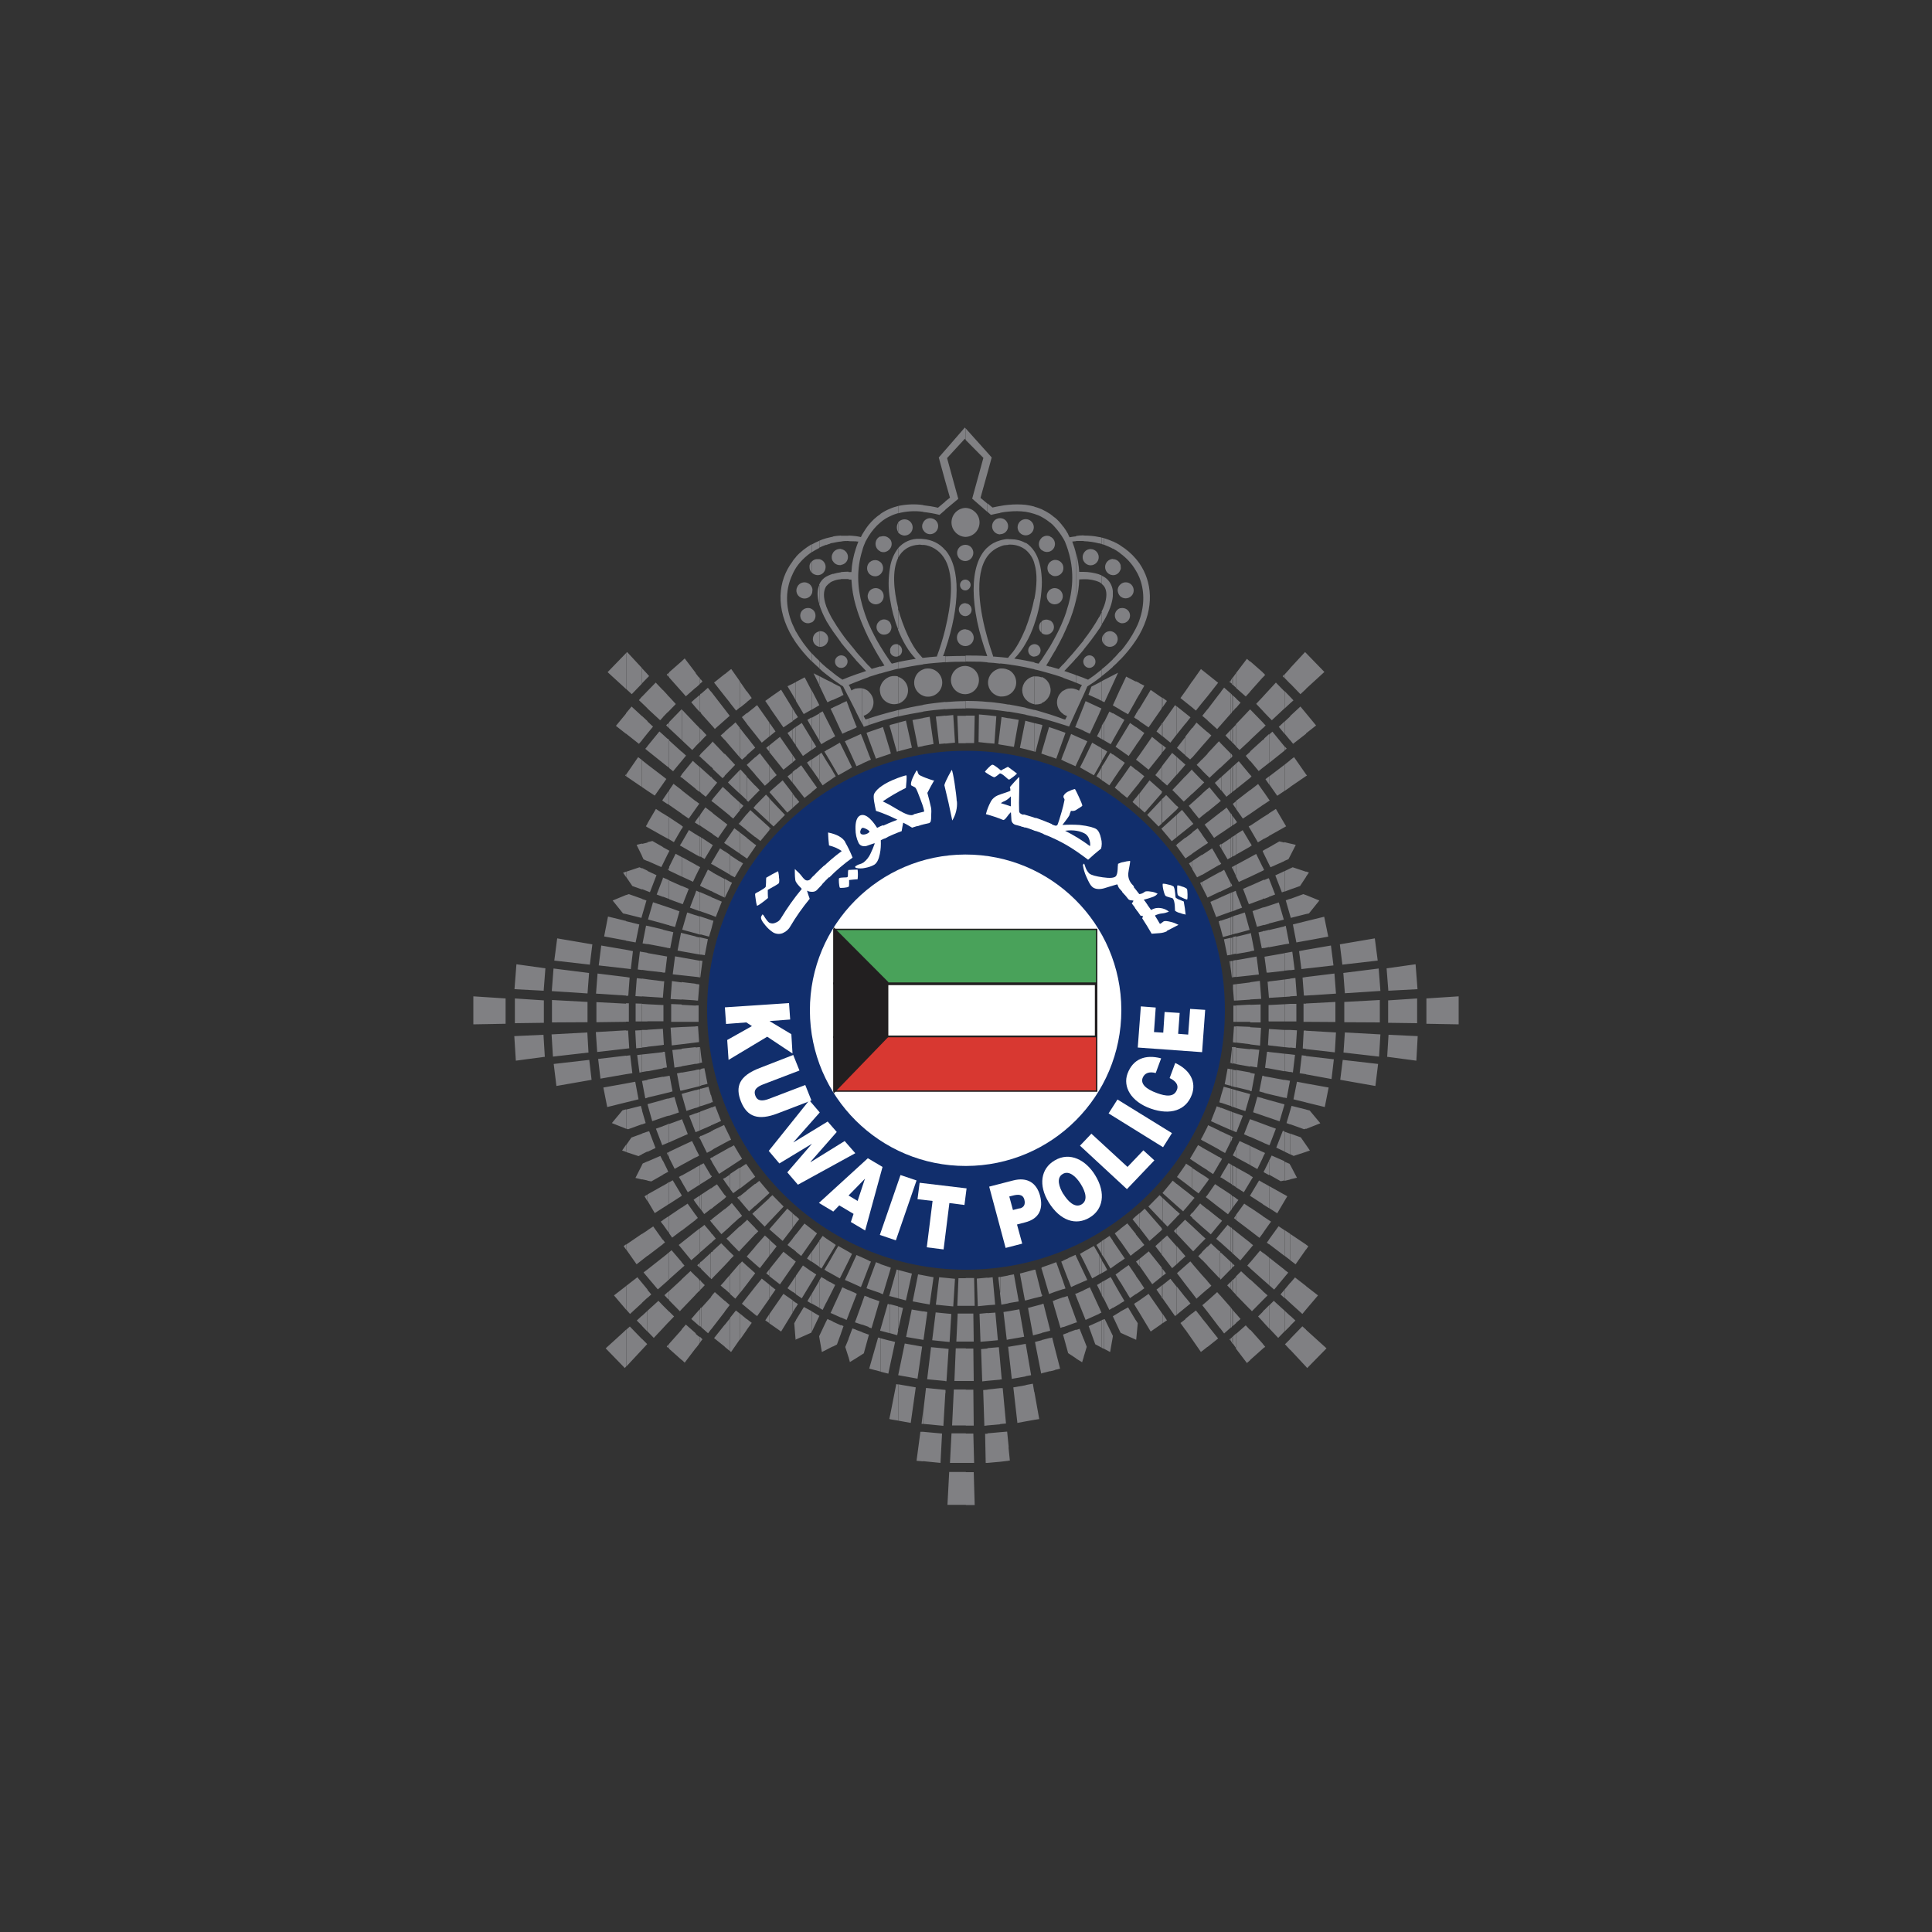 <?xml version="1.0" encoding="UTF-8"?>
<svg xmlns="http://www.w3.org/2000/svg" version="1.1" viewBox="0 0 1000 1000">
  <rect x="0" y="0" width="1000" height="1000" fill="#333333" stroke="none"/>
  <defs>
    <style>
      .cls-1 {
        fill: #221f20;
      }

      .cls-1, .cls-2, .cls-3, .cls-4, .cls-5, .cls-6 {
        stroke-width: 0px;
      }

      .cls-2 {
        fill: #d83831;
      }

      .cls-3 {
        fill: #112e6c;
      }

      .cls-4 {
        fill: #808083;
        fill-rule: evenodd;
      }

      .cls-5 {
        fill: #fff;
      }

      .cls-6 {
        fill: #49a25a;
      }
    </style>
  </defs>
  <!-- Generator: Adobe Illustrator 28.6.0, SVG Export Plug-In . SVG Version: 1.0.2 Build 62)  -->
  <g>
    <g id="Layer_2">
      <g>
        <path class="cls-4" d="M676,707.4v-19.1l10.6,9.6-10,10.2-.6-.7h0ZM676,677.8v-12.1l6.2,4.8-6.2,7.3ZM676,646.7v-2.5l1.2.9-1.2,1.7ZM676,596.2v-3.6l2,2.9-2,.7h0ZM676,584.2v-9.9l1.9.5,5.5,6.6-7.3,2.9h0ZM676,570.6v-9.8l11.7,2.1-2,10.1-9.8-2.4h0ZM676,556.1v-9.5l14.4,1.7-1.2,10.2-13.1-2.4h0ZM676,542.9v-9.4l15.5.9-.6,10.3-14.9-1.7ZM676,528.9v-9.5l15.2-.8v10.4c0,0-15.2-.1-15.2-.1h0ZM676,515.3v-9.6l14.7-1.8.8,10.4-15.5,1h0ZM676,501.3v-9.7l12.9-2.2,1.3,10.3-14.2,1.6h0ZM676,486.8v-10l9.4-2.3,2.1,10.3-11.4,2.1h0ZM676,473.1v-9.8l6.9,2.8-5.4,6.7-1.5.3ZM676,453.8v-2.7l1.5.5-1.5,2.2h0ZM676,401.7v-.9l.5.6-.5.3h0ZM676,379.7v-10.5l5.2,6.3-5.2,4.1h0ZM676,356.5v-18.5l9.5,9.8-9.5,8.7h0ZM693.7,558.9l18.2,3.2,1.4-11.4-18.3-2.1-1.3,10.3h0ZM695.4,544.8l18.4,2.1.7-11.5-18.4-1-.7,10.3h0ZM718,547l15.1,2,.7-12.7-15.1-.7-.7,11.4ZM693.4,488.8l18.2-3.1,1.5,11.5-18.3,2.1-1.3-10.5h0ZM695.3,503.6l18.3-2.3.9,11.6-18.4,1.2-.8-10.5ZM717.8,501.2l14.9-2.1,1,12.9-15.1.8-.9-11.6h0ZM695.8,518.6l18.4-1v11.6c0,0-18.4-.1-18.4-.1v-10.5q0,0,0,0ZM718.4,517.8l15.1-1v12.8c0,0-15-.2-15-.2v-11.6ZM738.2,516.8l16.8-1.1v14.5c.1,0-16.7-.3-16.7-.3v-13.1ZM676,338v18.6l-2.9,2.7-5.3-5.5v-8l7.7-8.3.5.5h0ZM676,369.3v10.5l-6.7,5.2-1.5-1.9v-12.5l5.3-4.9,2.9,3.5h0ZM676,400.8v.9l-8.2,5.6v-13.9l2-1.5,6.2,8.9h0ZM676,451.2v2.7l-3.1,4.7-5.1,1.8v-10.9l1.3-.6,6.9,2.3h0ZM676,463.3v9.8l-7.9,2-.3-1.1v-8.7l6.8-2.5,1.4.5h0ZM676,476.9v10l-5,.9-1.8-9.3,6.8-1.7h0ZM676,491.6v9.7l-2.4.3-1.2-9.3,3.6-.7ZM676,505.7v9.6h-1.1c0,0-.7-9.3-.7-9.3l1.9-.3h0ZM676,519.4v9.5h-1.3v-9.4c0,0,1.3,0,1.3,0h0ZM676,533.5v9.4l-1.7-.2.5-9.3h1.1q0,0,0,0ZM676,546.5v9.5l-3.3-.5,1.1-9.3,2.2.3h0ZM676,560.8v9.8l-6.5-1.6,1.8-9.1,4.7.9h0ZM676,574.3v9.9l-1,.3-7.2-2.6v-7.1l.7-2.4,7.6,1.9h0ZM676,592.6v3.6l-6.4,2.1-1.9-.9v-10.7l5.6,2,2.7,3.9h0ZM676,644.2v2.5l-5.4,7.7-2.9-2.2v-13.6l8.2,5.5h0ZM676,665.7v12.1l-1.9,2.3-6.3-5.7v-10.3l2.5-2.9,5.8,4.5h0ZM676,688.3v19.1l-8.2-8.8v-5.6l6.3-6.5,1.9,1.7h0ZM667.8,686.2v-5.2l2.7,2.5-2.7,2.7h0ZM667.8,610.4v-7.5l3.5,6.7-3.5.8ZM667.8,554.9v-9.2l2.5.3-1.1,9.1-1.3-.3h0ZM667.8,542.2v-9.1l3.5.2-.6,9.2-2.9-.3h0ZM667.8,528.7v-9.1h3.2c0-.1,0,9.1,0,9.1h-3.3ZM667.8,515.7v-9.2l2.7-.3.7,9.3-3.5.2h0ZM667.8,502.1v-9.3l1.1-.2,1.2,9.3-2.3.3ZM667.8,443v-6.4l2.9.7-2.9,5.7h0ZM667.8,364v-3.3l1.7,1.8-1.7,1.5ZM667.8,345.9v8l-2.9-3v-1.8l2.9-3.2h0ZM667.8,360.7v3.3l-2.9,2.7v-9l2.9,3h0ZM667.8,370.7v12.5l-2.9-3.5v-6.2l2.9-2.7ZM667.8,393.5v13.9l-2.9,2v-13.6l2.9-2.3h0ZM667.8,436.7v6.3l-.9,1.7-2.1.9v-9.7l2.9.7h0ZM667.8,449.5v10.9l-2.9,1.1v-10.6l2.9-1.4h0ZM667.8,465.3v8.7l-2.3-8,2.3-.8h0ZM667.8,492.8v9.3l-2.9.3v-9.1l2.9-.5h0ZM667.8,506.6v9.2l-2.9.2v-9l2.9-.4h0ZM667.8,519.6v9.1h-2.9v-8.9l2.9-.2ZM667.8,533.2v9.1l-2.9-.3v-8.9h2.9v.2ZM667.8,545.8v9.1l-2.9-.5v-9l2.9.3ZM667.8,574.9v7.1l-1.9-.7,1.9-6.5ZM667.8,586.8v10.7l-2.9-1.4v-10.3l2.9,1h0ZM667.8,603v7.5l-2.9.7v-9.9l2.6,1.1.3.7ZM667.8,638.7v13.5l-2.9-2.2v-13.3l2.9,1.9h0ZM667.8,664.1v10.3l-2.9-2.7v-4.2l2.9-3.5ZM667.8,681.1v5.2l-2.9,2.9v-10.8l2.9,2.7h0ZM667.8,693.1v5.6l-2.7-2.9,2.7-2.7h0ZM664.8,661.1v-3.9l2,1.5-2,2.4ZM664.8,621.7v-3.4l1.5.9-1.5,2.5h0ZM664.8,571.9v-.3h0v.3ZM664.8,568.2v-9.3l2.9.5-1.7,9-1.1-.3h0ZM664.8,488.8v-9.4l.7-.2,1.8,9.2-2.5.4ZM664.8,428.2v-2l.9,1.5-.9.5h0ZM664.8,388.5v-2.3l1.2,1.3-1.2.9ZM664.8,349.1v1.8l-.9-.9.9-.9ZM664.8,357.7v9l-6.5,6.1-1.5-1.5v-14.1l3.6-3.9,4.3,4.4h0ZM664.8,373.5v6.2l-2.9-3.5,2.9-2.7h0ZM664.8,386.3l-6.2-7.6-1.7,1.5v14.7l8-6.4v-2.3h0ZM664.8,395.8v13.6l-3.7,2.5-4.2-6v-4l8-6.1h0ZM664.8,426.2v2l-8,4.5v-11.7l3.6-2.3,4.4,7.5h0ZM664.8,436v9.7l-7.2,3.2-.8-1.6v-8.7l5.4-3.1,2.5.6h0ZM664.8,450.9v10.5l-1.3.5-3.4-8.8,4.7-2.2ZM664.8,479.4v9.4l-8,1.5v-8.9l8-1.9ZM664.8,493.4v9.1l-8,.9v-8.6l8-1.4ZM664.8,507v9l-8,.5v-8.5l8-1ZM664.8,519.8v8.9h-8v-8.5l8-.4ZM664.8,533.1v8.9l-8-.9v-8.5l8,.5h0ZM664.8,545.5v9l-8-1.5v-8.5l8,.9ZM664.8,558.9v9.3l-8-1.9v-8.8l8,1.5h0ZM664.8,571.6v.3l-2.5,8.5-5.5-1.9v-9.1l8,2.2h0ZM664.8,585.8v10.2l-4.2-2,3.4-8.7.9.3h0ZM664.8,601.2v9.8l-1.9.4-6-3.4v-7.3l1.3-2.6,6.6,2.9h0ZM664.8,618.3v3.4l-3.7,6.3-4.2-2.7v-11.4l8,4.5h0ZM664.8,636.8v13.2l-8-6.1v-2.3l5-6.9,3,2h0ZM664.8,657.2v3.9l-5.3,6.4-2.6-2.3v-14.3l8,6.3h0ZM664.8,667.6v4.2l-2-1.8,2-2.4ZM664.8,678.4v10.8l-3.2,3.3-4.7-5v-11.8l2.4-2.4,5.6,5.1ZM656.8,633.8v-2.2l1.1.7-1.1,1.5ZM656.8,592.7v-9.8l3.6,1.3-3.3,8.6-.3-.2h0ZM656.8,478.1v-9.3l5.1-1.7,2.6,8.9-7.7,2h0ZM656.8,464.2v-9.5l3.2,8.3-3.2,1.2h0ZM656.8,414.6v-.8l.4.5-.4.3ZM656.8,357.2v14.1l-2.4-2.5v-9l2.4-2.6h0ZM656.8,380.2v14.7l-2.4,1.9v-14.6l2.4-2.2h0ZM656.8,401.9v4l-1.8-2.6,1.8-1.4ZM656.8,413.8v.8l-2.4,1.6v-5.9l2.4,3.5h0ZM656.8,421.1v11.7l-2.4,1.3v-11.5l2.4-1.5h0ZM656.8,438.6v8.7l-2.4-4.9v-2.5l2.4-1.3h0ZM656.8,454.8v9.5l-2.4.9v-9.7l2.3-1v.4ZM656.8,468.8v9.3l-2.4.7v-9.2l2.4-.8h0ZM656.8,481.3v8.9l-2.4.5v-8.8l2.4-.6ZM656.8,494.8v8.6h-1.2c0,.1-1.1-8.2-1.1-8.2l2.3-.4h0ZM656.8,508v8.5h0l-.7-8.4h.7ZM656.8,520.2v8.4h-.2v-8.4c0,0,.2,0,.2,0ZM656.8,532.6v8.4h-.5c0,0,.5-8.4.5-8.4ZM656.8,544.5v8.5l-2-.3,1-8.3h1ZM656.8,557.5v8.8l-2.4-.6v-8.6l2.4.4h0ZM656.8,569.4v9.1l-2.4-.8v-9l2.4.7h0ZM656.8,583v9.7l-2.4-1v-9.7l2.4.9h0ZM656.8,600.9v7.3l-2.4-1.3v-1l2.4-4.9ZM656.8,613.9v11.4l-2.4-1.5v-11.3l2.4,1.4h0ZM656.8,631.6v2.2l-2.4,3.4v-7.2l2.4,1.6ZM656.8,641.7v2.3l-1.1-.8,1.1-1.5h0ZM656.8,650.8v14.3l-2.4-2.1v-14.1l2.4,1.9h0ZM656.8,675.7v11.8l-2.4-2.6v-6.8l2.4-2.4ZM654.4,697.5v-.9l.5.5-.5.4ZM654.4,672.2v-3.2l1.7,1.5-1.7,1.7ZM654.4,597.6v-.9h.4c0,.1-.4.9-.4.9ZM654.4,376.2v-1.4l.7.7-.7.7ZM654.4,349.8v-.9l.5.4-.5.5ZM654.4,348.9v.9l-.8.9v-2.6l.8.7h0ZM654.4,359.8v9l-.8-.9v-7.2l.8-.9h0ZM654.4,374.8v1.4l-.8.8v-3.1l.8.9h0ZM654.4,382.4v14.4l-.8.6v-14.3l.8-.7h0ZM654.4,410.3v5.9l-.8.5v-7.5l.8,1.1ZM654.4,422.6v11.4l-.8.5v-11.4l.8-.5h0ZM654.4,439.9v2.5l-.8-1.7v-.3l.8-.5ZM654.4,455.3v9.7l-.8.3v-9.7l.8-.3h0ZM654.4,469.5v9.2l-.8.2v-9.1l.8-.3ZM654.4,481.9v8.8h-.8c0,.1,0-8.7,0-8.7l.8-.2h0ZM654.4,557v8.6l-.8-.2v-8.6l.8.2h0ZM654.4,568.7v9l-.8-.3v-8.9l.8.2h0ZM654.4,582.1v9.6l-.8-.4v-9.6l.8.3h0ZM654.4,596.6v.9l-.8,1.7v-3l.8.4h0ZM654.4,605.8v1l-.4-.2.4-.8ZM654.4,612.5v11.3l-.8-.5v-11.2l.8.5h0ZM654.4,630v7.2l-.8,1.2v-8.9l.8.5ZM654.4,648.9v14.1l-.8-.7v-14l.8.7ZM654.4,669v3.2l-.8.8v-4.7l.8.7ZM654.4,678.1v6.8l-.8-.9v-5.1l.8-.9ZM654.4,696.5v.9l-.8.7v-2.5l.8.9ZM653.6,450.7v-1.9l.7,1.5-.7.4ZM653.6,348.1v2.5l-6.5,7.3v-15.6l6.5,5.7h0ZM653.6,360.7v7.2l-3.4-3.6,3.5-3.7h0ZM653.6,373.9l-6.5-6.7v15.8l6.5-6.1v-3.1h0ZM653.6,383.1v14.3l-2.1,1.7-4.4-5.3v-4.9l6.5-5.9h0ZM653.6,409.2v7.5l-6.5,4.5v-12.2l4.1-3.2,2.4,3.4ZM653.6,423.1v11.4l-2.5,1.5-4-6.9v-1.7l6.5-4.3h0ZM653.6,440.3v.3-.3c-.1,0,0,0,0,0ZM653.6,448.9v1.8l-6.5,3.1v-10.1l3.1-1.7,3.4,6.9h0ZM653.6,455.7v9.7l-6.5,2.4v-9.3l6.5-2.9ZM653.6,469.8v9.1l-3,.8-2.3-8.1,5.4-1.9h0ZM653.6,482.1v8.7h-.5c0,0-1.7-8.2-1.7-8.2l2.1-.5ZM653.6,556.8v8.6l-1.8-.5,1.6-8.1h.2ZM653.6,568.5v8.9l-5-1.7,2.2-8,2.7.7h0ZM653.6,581.8v9.5l-6.5-2.9v-9.1l6.5,2.4h0ZM653.6,596.3v3l-2.8,5.8-3.6-2v-9.9l6.5,3.1h0ZM653.6,612v11.2l-6.5-4.2v-.3l4.6-7.7,1.9,1.1h0ZM653.6,629.5v8.9l-1.7,2.3-4.8-3.7v-12l6.5,4.4h0ZM653.6,648.3v14l-6.5-5.8v-3.1l5.1-6.1,1.4,1.1ZM653.6,668.3v4.7l-5.6,5.7-.9-1v-15.5l6.5,6h0ZM653.6,679v5l-2.4-2.6,2.5-2.5h0ZM653.6,695.6v2.5l-6.5,5.8v-15.7l6.5,7.3h0ZM647.1,646.3v-3l1.5,1.2-1.5,1.8ZM647.1,611.6l1.4-2.3-1.4-.8v3.1h0ZM647.1,566.4h0c0,0,0,0,0,0ZM647.1,564.6v-9.3l2.4.5-1.7,9h-.7ZM647.1,552v-9.1l4.7.5-1.1,9.1-3.6-.6ZM647.1,540.6v-8.9l5.6.3-.5,9.2-5.1-.6h0ZM647.1,529v-8.9l5.4-.2v9.3c0,0-5.4,0-5.4,0h0ZM647.1,517.4v-9l5-.7.7,9.3-5.6.3h0ZM647.1,504.9v-9.2l3.3-.6,1.2,9.3-4.5.5ZM647.1,492.4v-9.5h.3c0-.1,1.8,9.1,1.8,9.1l-2.1.4h0ZM647.1,438.1v-1.9l.8,1.4-.8.5h0ZM647.1,402.5v-1.5l.7.9-.7.6ZM647.1,342.4v15.6l-2.3,2.5-5.1-4.5v-7.5l5.7-7.5,1.7,1.5ZM647.1,367.3v15.8l-5.5,5.1-1.9-1.9v-11.4l7.3-7.7h0c0,0,0,.1,0,.1ZM647.1,389.1v4.9l-2.3-2.8,2.3-2.1ZM647.1,401.1v1.5l-7.4,5.9v-13.2l1.5-1.3,5.9,7.1h0ZM647.1,409v12.2l-3.8,2.5-3.6-5.1v-4l7.4-5.7h0ZM647.1,427.4v1.7l-.8-1.3.8-.5ZM647.1,436.3v1.9l-7.4,4.2v-10.5l3.5-2.2,3.9,6.6h0ZM647.1,443.7v10.1l-5.9,2.7-1.5-3v-5.8l7.4-4h0ZM647.1,458.5v9.3l-.7.2-3-7.9,3.6-1.6h0ZM647.1,483v9.5l-7.4,1.3v-8.9l7.4-1.8ZM647.1,495.7v9.2l-7.4.8v-8.7l7.4-1.3ZM647.1,508.4v9l-7.4.5v-8.5l7.4-.9ZM647.1,520v8.9h-7.4v-8.5l7.4-.4ZM647.1,531.6v8.9l-7.4-.9v-8.4l7.4.3ZM647.1,543v9.1l-7.4-1.3v-8.5l7.4.8h0ZM647.1,555.2v9.3l-7.4-1.8v-8.9l7.4,1.3ZM647.1,566.3l-7.4-2v9.2l4.9,1.6,2.5-8.7h0ZM647.1,579.4v9.1l-3.2-1.4,3-7.7h.3c0,0,0,0,0,0ZM647.1,593.2v9.8l-7.4-4v-4.5l1.9-3.9,5.5,2.5h0ZM647.1,608.5v3.1l-3.3,5.5-4.1-2.6v-10.3l7.4,4.1h0ZM647.1,618.7v.3h-.1c0,0,.1-.3.1-.3ZM647.1,625.1v11.9l-7.4-5.6v-2.5l4.3-5.9,3.1,2.1ZM647.1,643.3v3l-5.1,6.1-2.2-2v-12.9l7.4,5.8h0ZM647.1,653.3v3.1l-1.5-1.3,1.5-1.8h0ZM647.1,662.3v15.5l-7.4-7.6v-9.5l2.7-2.7,4.6,4.3ZM647.1,688.3v15.7l-1.7,1.5-5.7-7.5v-7.5l5.1-4.5,2.3,2.5ZM639.8,684.7v-4.7l2.3,2.7-2.3,2h0ZM639.8,622.7v-2.4l1.2.8-1.2,1.6ZM639.8,586v-9.7l3.5,1.2-3.3,8.5h-.1c0,0,0,0,0,0ZM639.8,483.2l7-1.9-2.5-9-4.5,1.5v9.4h0ZM639.8,471v-9.1l3.1,7.9-3.1,1.1h0ZM639.8,426v-1.1l.5.7-.5.3ZM639.8,366.3v-4.7l2.3,2.1-2.3,2.7ZM639.8,348.5v7.5l-1.6-1.5v-3.9l1.6-2.2ZM639.8,361.5v4.7l-1.6,1.9v-8.1l1.6,1.5h0ZM639.8,374.9v11.4l-1.6-1.7v-7.9l1.6-1.7ZM639.8,395.3v13.1l-1.6,1.3v-13l1.6-1.5h0ZM639.8,414.7v4l-1.6-2.4v-.3l1.6-1.3h0ZM639.8,424.9v1.1l-1.6,1.1v-4.5l1.6,2.3h0ZM639.8,431.9v10.5l-1.6.9v-10.3l1.6-1.1h0ZM639.8,447.7v5.8l-1.6-3.5v-1.5l1.6-.9h0ZM639.8,461.9v9.1l-1.6.6v-9.9l1.4-.6.3.8h0ZM639.8,473.7v9.4l-1.6.5v-9.3l1.6-.6h0ZM639.8,484.7v8.9l-1.6.3v-8.9l1.6-.4ZM639.8,496.9v8.7l-1.6.2v-8.6l1.6-.3h0ZM639.8,509.4v8.5h-1.1c0,0-.5-6.2-.5-6.2v-2.1l1.6-.2h0ZM639.8,520.4v8.5h-1.4v-8.4c0,0,1.4,0,1.4,0ZM639.8,531.3v8.4l-1.6-.2v-.9l.5-7.3h1.2q0,0,0,0ZM639.8,542.2v8.5l-1.6-.3v-8.5l1.6.2h0ZM639.8,553.9v8.9l-1.6-.4v-8.7l1.6.3ZM639.8,564.3v9.2l-1.6-.6v-9.1l1.6.5ZM639.8,576.3v9.7l-1.6-.7v-9.6l1.6.6h0ZM639.8,594.6v4.4l-1.6-.9v-.3l1.6-3.3h0ZM639.8,604.3v10.2l-1.6-1.1v-10.1l1.6.9h0ZM639.8,620.2v2.4l-1.6,2.3v-5.8l1.6,1.1ZM639.8,628.9v2.5l-1.1-.9,1.1-1.6ZM639.8,637.5v12.9l-1.6-1.5v-12.7l1.6,1.3h0ZM639.8,660.7v9.5l-1.6-1.7v-6l1.6-1.7h0ZM639.8,680.1v4.7l-1.6,1.5v-8.1l1.6,1.9ZM639.8,690.3v7.5l-1.6-2.3v-3.8l1.6-1.5h0ZM638.1,655.9v-1.7l.9.8-.9.9h0ZM638.1,588.8v-.3h.1c0,0-.1.3-.1.3h0ZM638.1,391.3h0c0-.1.1,0,.1,0h-.1ZM638.1,350.6v3.9l-.5-.4v-2.9l.5-.6h0ZM638.1,360v8.1l-.5.5v-9l.5.4h0ZM638.1,376.7v7.9l-.5-.5v-6.9l.5-.5ZM638.1,391.2h0c0,.1-.5.6-.5.6v-1.1l.5.5ZM638.1,396.8v12.9l-.5.4v-13l.5-.4h0ZM638.1,415.9v.3-.2c-.1,0,0-.1,0-.1ZM638.1,422.6v4.5l-.5.3v-5.5l.5.7ZM638.1,433v10.2l-.5.3v-10.3l.5-.2h0ZM638.1,448.6v1.4l-.5-.9v-.3l.5-.3h0ZM638.1,461.7v9.9l-.5.2v-9.8l.5-.3ZM638.1,474.3v9.3h-.5c0,.1,0-9.1,0-9.1h.5ZM638.1,485.1v8.9h-.5c0,0,0-8.7,0-8.7h.5ZM638.1,497.3v8.6h-.5c0,0,0-8.5,0-8.5h.5ZM638.1,509.6v2.1-2.1c-.1,0,0,0,0,0ZM638.1,538.6v.9h0v-.9ZM638.1,542v8.5h-.5v-8.5c0,0,.5,0,.5,0ZM638.1,553.6v8.7h-.5v-8.8h.5ZM638.1,563.8v9.1h-.5v-9.2h.5ZM638.1,575.7v9.6l-.5-.2v-9.6l.5.2h0ZM638.1,588.5v.3l-.5.9v-1.4l.5.2ZM638.1,597.9v.3h0c0,0,0-.3,0-.3h0ZM638.1,603.4v10.1l-.5-.3v-10.1l.5.3h0ZM638.1,619.2v5.8l-.5.7v-6.8l.5.3ZM638.1,636.2v12.7l-.5-.5v-12.6l.5.4h0ZM638.1,654.1v1.7l-.5.5v-2.7l.5.5ZM638.1,662.4v6l-.5-.5v-5.1l.5-.5h0ZM638.1,678.1v8.1l-.5.4v-9.1l.5.5ZM638.1,691.8v3.8l-.5-.6v-2.8l.5-.4ZM637.7,458.7v-.3.3c.1,0,0,0,0,0ZM637.7,351.2v2.8l-.5-.5v-1.6l.5-.7h0ZM637.7,359.6v9l-.5.7v-10.2l.5.5h0ZM637.7,377.2v6.9l-.5-.5v-5.9l.5-.5ZM637.7,390.7v1.1l-.5.5v-2.2l.5.6ZM637.7,397.2v12.9l-.5.4v-12.9l.5-.5h0ZM637.7,421.9v5.5l-.5.4v-6.7l.5.8h0ZM637.7,433.2v10.3l-.5.3v-10.2l.5-.4h0ZM637.7,448.9v.3-.2c0,0,0,0,0,0ZM637.7,458.3v.3l-.5.2v-1.6l.5,1h0ZM637.7,461.9v9.8l-.5.2v-9.8l.5-.2h0ZM637.7,474.5v9.3h-.5c0,.1,0-9.1,0-9.1l.5-.2ZM637.7,485.3v8.8h-.5c0,.1,0-8.7,0-8.7h.5c0-.1,0,0,0,0ZM637.7,497.3v8.6h-.1l-.4-3.2v-5.3h.5ZM637.7,542.2v8.1h-.5v-3.7l.5-4.4ZM637.7,553.5v8.7h-.5v-8.8h.5ZM637.7,563.7v9.1l-.5-.2v-9h.5c0,.1,0,.1,0,.1ZM637.7,575.5v9.6l-.5-.2v-9.6l.5.2ZM637.7,588.3v1.4l-.5,1.1v-2.7l.5.3h0ZM637.7,603.1v10l-.5-.4v-9.9l.5.3h0ZM637.7,618.8v6.8l-.5.8v-8l.5.4h0ZM637.7,635.8v12.6l-.5-.5v-12.6l.5.4h0ZM637.7,653.6v2.7l-.5.6v-3.7l.5.5h0ZM637.7,662.8v5.1l-.5-.6v-3.9l.5-.5ZM637.7,677.6v9.1l-.5.5v-10.2l.5.6h0ZM637.7,692.2v2.8l-.5-.7v-1.6l.5-.5ZM637.1,352v1.6l-.7-.6.7-1ZM637.1,359.2v10.1l-5,5.7v-17.2l1.5-1.9,3.5,3.1h0ZM637.1,377.7v5.9l-2.8-2.9,2.8-3ZM637.1,390.1v2.2l-5,4.7v-12l5,5.1ZM637.1,397.6v12.9l-2.3,1.9-2.6-3.3v-7l5-4.5h0ZM637.1,421.1v6.7l-5,3.4v-11l2.8-2.2,2.1,3.1h0ZM637.1,433.7v10.1l-1.7,1-3.2-5.5v-2.3l5-3.3h0ZM637.1,457.3v1.6l-5,2.4v-10.2l1.5-.9,3.5,7.1h0ZM637.1,462.1v9.8l-5,1.8v-9.4l5-2.2ZM637.1,474.7v9.2l-4.1,1.1-.9-3.3v-5.2l5-1.7h0ZM637.1,485.4v8.8l-1.9.3-1.7-8.3,3.5-.8ZM637.1,497.4v5.3l-.7-5.2h.7q0-.1,0-.1ZM637.1,546.6v3.6h-.4c0,0,.4-3.6.4-3.6ZM637.1,553.4v8.6l-3.2-.8,1.5-8.1,1.7.3h0ZM637.1,563.5v9l-5-1.7v-4l1.3-4.3,3.7,1h0ZM637.1,575.3v9.6l-5-2.2v-9.3l5,1.9ZM637.1,588v2.7l-3,6.1-2-1.1v-10l5,2.3h0ZM637.1,602.8v9.9l-5-3.2v-1.1l3.8-6.4,1.2.7h0ZM637.1,618.4v8l-1.5,2.1-3.5-2.7v-10.8l5,3.3h0ZM637.1,635.4v12.5l-5-4.5v-5.4l3.3-4,1.7,1.4h0ZM637.1,653.2v3.7l-5,5.1v-13.5l5,4.7h0ZM637.1,663.4v3.9l-1.9-2,1.9-1.9h0ZM637.1,677v10.1l-3.5,3.1-1.5-2v-17.1l5,5.7h0ZM637.1,692.6v1.6l-.7-.9.7-.7ZM632.1,632.4v-.9l.4.4-.4.5ZM632.1,600.6v-1.1l.4.3-.4.8ZM632.1,357.9v17.1l-.5.6v-17l.5-.7h0ZM632.1,385v12l-.5.5v-13l.5.5ZM632.1,402.2v7l-.5-.6v-5.9l.5-.5ZM632.1,420.2v11l-.5.3v-11l.5-.4h0ZM632.1,436.9v2.3l-.5-.9v-1.2l.5-.3h0ZM632.1,451.1v10.2l-.5.3v-10.2l.5-.3h0ZM632.1,464.3v9.4l-.5.2v-9.3l.5-.3h0ZM632.1,476.4v5.2l-.5-1.8v-3.3h.5q0-.1,0-.1ZM632.1,566.9v4l-.5-.2v-2l.5-1.9h0ZM632.1,573.4v9.3l-.5-.2v-9.1h.5q0,.1,0,.1ZM632.1,585.7v10l-.5-.3v-9.9l.5.2h0ZM632.1,599.5v1.1l-.5.9v-2.2l.5.3ZM632.1,608.5v1.1l-.5-.3.5-.7ZM632.1,615.1v10.7l-.5-.4v-10.7l.5.3h0ZM632.1,631.5v.9l-.5.6v-1.9l.5.4ZM632.1,638v5.4l-.5-.5v-4.3l.5-.7h0ZM632.1,648.5v13.5l-.3.3-.3-.3v-13.9l.5.5h0ZM632.1,671.2v17l-.5-.7v-17l.5.6h0ZM631.6,447.4v-1.1l.5.8-.5.3ZM631.6,414.8v-.6l.3.3-.3.3ZM631.6,358.6v17l-.6.6v-16.9l.6-.7h0ZM631.6,384.4v13l-.6.5v-14.1l.6.6h0ZM631.6,402.6v5.9l-.6-.7v-4.7l.6-.5ZM631.6,414.2v.6l-.6.4v-1.7l.6.7ZM631.6,420.6v10.9l-.6.4v-10.9l.6-.4h0ZM631.6,437.2v1.1l-.5-.8.5-.3ZM631.6,446.4v1.1l-.6.3v-2.3l.6.9h0ZM631.6,451.3v10.2l-.6.2v-10.1l.6-.3h0ZM631.6,464.6v9.3l-.6.2v-9.3l.6-.3h0ZM631.6,476.5v3.3l-.6-1.9v-1.1l.6-.2ZM631.6,568.7v1.9h-.5c0-.1.5-1.9.5-1.9ZM631.6,573.3v9.1l-.6-.2v-9.2l.6.2h0ZM631.6,585.5v9.9l-.6-.3v-9.9l.6.3ZM631.6,599.2v2.2l-.6.9v-3.5l.6.3ZM631.6,614.7v10.7l-.6-.4v-10.7l.6.4h0ZM631.6,631.1v1.9l-.6.7v-3l.6.4h0ZM631.6,638.7v4.3l-.6-.5v-3.2l.6-.6ZM631.6,648v13.9l-.6-.6v-13.9l.6.5h0ZM631.6,670.6v17l-.6-.7v-17l.6.7ZM631,359.3v16.9l-1,1.2-5-4.5v-5.7l6-7.9h0ZM631,383.8v14.1l-5,4.7-1-1.1v-11.5l6-6.4h0c0,0,0,0,0,0ZM631,403.2v4.7l-2.2-2.7,2.2-2h0ZM631,413.6l-5-6.1-1,.9v11.8l6-4.9v-1.7ZM631,421v10.9l-2.6,1.8-3.4-4.9v-3.1l6-4.7h0ZM631,445.4v2.3l-6,3.5v-10.5l2.4-1.6,3.6,6.3h0ZM631,451.6v10.1l-6,2.9v-9.7l6-3.3h0ZM631,464.8v9.3l-1.5.6-3-7.9,4.6-2h0ZM631,476.7v1.1l-.2-1h.2ZM631,573.1v9.1l-4.2-1.9,3-7.7,1.2.5h0ZM631,585.2v9.8l-6-3.3v-8.6l.3-.7,5.7,2.7h0ZM631,598.9v3.5l-3.1,5.3-2.9-1.9v-10.3l6,3.4h0ZM631,614.3v10.7l-6-4.7v-1.8l3.9-5.6,2.1,1.4h0ZM631,630.7v3l-4.3,5.2-1.7-1.5v-11.5l6,4.8h0ZM631,639.3v3.2l-1.5-1.3,1.5-1.9h0ZM631,647.5v13.9l-6-6.3v-9.7l1.8-1.8,4.2,3.9h0ZM631,669.9v17l-6-7.9v-5.7l5-4.5,1,1.1ZM625,697.2l5.5-4.4-5.5-6.9v11.3ZM625,667.3v-4.1l2,2.3-2,1.8h0ZM625,611.5v-1.7l.8.5-.8,1.2ZM625,436.5v-.6l.3.4-.3.2ZM625,383v-4.1l2,1.8-2,2.3ZM625,360.4l5.5-7-5.5-4.4v11.4ZM625,349v11.4l-2.9,3.5v-17.2l2.9,2.3ZM625,367.1v5.7l-2.7-2.3,2.7-3.4ZM625,378.9v4.1l-2.9,3.3v-9.8l2.9,2.5h0ZM625,390.1v11.5l-2.9-2.9v-5.5l2.9-3ZM625,408.3v11.8l-2.9,2.3v-11.5l2.9-2.6h0ZM625,425.7v3.1l-1.5-2,1.5-1.1h0ZM625,435.9v.6l-2.9,1.9v-6.5l2.9,4h0ZM625,440.7v10.5l-2.9,1.7v-10.3l2.9-1.9h0ZM625,454.9v9.7h0l-2.8-5.6v-2.5l2.9-1.6h0ZM625,583.1v8.6l-2.9-1.5v-1.3l2.9-5.7ZM625,595.4v10.3l-2.9-1.8v-10l2.9,1.6h0ZM625,609.8v1.7l-2.9,3.9v-7.6l2.9,1.9ZM625,618.5v1.8l-.9-.7.9-1.1ZM625,625.9v11.5l-2.9-2.5v-11.2l2.9,2.3h0ZM625,645.3v9.7l-2.9-3v-3.9l2.9-2.9h0ZM625,663.1v4.1l-2.9,2.5v-9.8l2.9,3.2h0ZM625,673.3v5.7l-2.7-3.4,2.7-2.3h0ZM625,685.8v11.3l-2.9,2.3v-17.1l2.9,3.5h0ZM622.1,643.1v-3.7l1.9,1.7-1.9,1.9h0ZM622.1,406.1v-2.3l1.2,1.2-1.2,1.1ZM622.1,346.7v17.2l-3.1,3.9-1.9-1.6v-13.5l4.5-6.4.5.4h0ZM622.1,376.5v9.8l-5,5.8v-15.2l2.2-2.9,2.8,2.5ZM622.1,393.1v5.5l-2.7-2.7,2.7-2.8ZM622.1,403.9l-5-5.2v12.2l5-4.7v-2.3ZM622.1,410.9v11.5l-1.5,1.3-3.5-4.3v-3.9l5-4.5h0ZM622.1,431.9v6.5l-5,3.4v-11l2.8-2.1,2.3,3.2h0ZM622.1,442.5v10.3l-2.5,1.3-2.6-4.4v-3.9l5-3.3h0ZM622.1,456.5v2.5l-.9-2,.9-.5h0ZM622.1,588.8v1.3l-.5-.3.5-1.1h0ZM622.1,593.8v10.1l-5-3.3v-2.8l3-5.1,2,1.1h0ZM622.1,607.8v7.6l-1.7,2.3-3.4-2.5v-10.7l5,3.3h0ZM622.1,623.6v11.3l-5-4.5v-2.5l4.1-5,.9.8h0ZM622.1,639.4l-5-4.7v12.5l.5.5,4.5-4.7v-3.7h0ZM622.1,648.2v3.9l-1.9-1.9,1.9-1.9h0ZM622.1,659.9v9.8l-2.8,2.5-2.2-2.9v-15.2l5,5.8h0ZM622.1,682.2v17.1l-.5.5-4.5-6.5v-13.5l1.9-1.5,3.1,3.9h0ZM617.1,621.4v-2.3l1.2.9-1.2,1.4h0ZM617.1,426.9v-1.2l.6.7-.6.5ZM617.1,352.7v13.5l-3.5-2.8v-5.7l3.5-5.1h0ZM617.1,376.8v15.2l-1.1,1.1-2.5-2.1v-9.7l3.5-4.5ZM617.1,398.6v12.2l-3.5,3.3v-12.3l3.3-3.5.3.3h0ZM617.1,415.4v3.9l-1.8-2.2,1.9-1.7h0ZM617.1,425.7v1.2l-3.5,2.8v-8.3l3.5,4.3ZM617.1,430.9v11l-3.5,2.4v-10.6l3.5-2.7h0ZM617.1,445.8v3.9l-1.7-2.8,1.7-1.1ZM617.1,597.8v2.8l-1.2-.8,1.2-2ZM617.1,604.5v10.7l-3.5-2.7v-9.7l.3-.5,3.2,2.1ZM617.1,619.1v2.3l-3.5,4.2v-9.3l3.5,2.8ZM617.1,627.7v2.5l-1.2-1.1,1.2-1.5ZM617.1,634.7v12.5l-3.5-3.7v-12l3.5,3.2h0ZM617.1,654.1v15.2l-3.5-4.5v-9.7l2.5-2.2,1.1,1.2h0ZM617.1,679.8v13.5l-3.5-5v-5.7l3.5-2.9h0ZM613.6,676.8v-5.3l2.6,3.2-2.6,2.1ZM613.6,650.3h0ZM613.6,395.9h0c0,0,0,0,0,0ZM613.6,374.5v-5.3l2.6,2.1-2.6,3.3ZM609.1,629.8l1.6-1.5-1.6-1.5v3h0ZM613.6,357.7v5.7l-2.6-2.1,2.6-3.6ZM613.6,369.2v5.3l-4.4,5.5v-14.3l4.4,3.5h0ZM613.6,381.3v9.7l-4.4-3.9,4.4-5.7h0ZM613.6,395.8h0c0,0-4.4,5.1-4.4,5.1v-9l4.4,3.9ZM613.6,401.8v12.3l-.9.8-3.6-3.7v-4.7l4.4-4.7h0ZM613.6,421.4v8.3l-4.4,3.5v-11.6l2.6-2.4,1.8,2.2ZM613.6,433.5v10.7h-.1c0,0-4.3-6-4.3-6v-1.2l4.4-3.5ZM613.6,602.8v9.7l-4.4-3.3h0c0,0,4.4-6.3,4.4-6.3h0ZM613.6,616.2v9.3l-1.2,1.5-3.3-2.9v-11.3l4.4,3.5h0ZM613.6,631.5v12l-4.4-4.7v-3.2l4.2-4.3.2.2h0ZM613.6,650.2h0c0,0-4.4,4-4.4,4v-9.1l4.4,5.1ZM613.6,655.1v9.7l-4.4-5.8,4.4-3.9ZM613.6,671.5v5.3l-4.4,3.6v-14.4l4.4,5.6h0ZM613.6,682.7v5.7l-2.6-3.6,2.6-2h0ZM609.1,418.9v-1.9l.9,1-.9.9ZM601.8,632.3l2.5,2.6,4.8-5v-3l-7.4-6.9v12.2h0ZM609.1,365.7v14.4l-3.3,4.3-4-3.3v-7l6.4-9.1.9.7h0ZM609.1,391.9v9l-5,5.7-2.4-2.1v-8.3l5-6.5,2.4,2.1h0ZM609.1,406.5l-2.3,2.4,2.3,2.3v-4.7ZM609.1,417.1v1.9l-7.4,6.9v-12.5l1.9-1.9,5.5,5.7h0ZM609.1,421.7l-7.4,6.7v1.3l4.8,5.7,2.6-2.1v-11.6h0ZM609.1,437.1v1.2l-.5-.8.5-.4ZM609.1,609.1h0ZM609.1,612.8v11.3l-7.4-6.6h0c0,0,5.3-6.4,5.3-6.4l2,1.7ZM609.1,635.6v3.2l-1.5-1.6,1.5-1.6ZM609.1,645.2v9.1l-2.4,2.1-5-6.5v-8.3l2.4-2.1,5,5.7h0ZM609.1,666v14.5l-.9.7-6.4-9.1v-7l4-3.2,3.3,4.2h0ZM601.8,684.9l2.2-1.5-2.2-3.3v4.8h0ZM601.8,660.4v-3.5l1.7,2.2-1.7,1.3ZM601.8,636.2h0c0,0,0,0,0,0h0ZM601.8,410h0c0,0,0,0,0,0h0ZM601.8,389.2v-3.5l1.7,1.4-1.7,2.1ZM601.8,366l2.2-3.2-2.2-1.6v4.8ZM601.3,631.8l.5.5v-12.2l-.5-.4v12.1h0ZM601.7,361.2v4.8l-.5.7v-5.8l.5.3h0ZM601.7,374.1v7l-.5-.3v-6.1l.5-.6h0ZM601.7,385.7v3.5l-.5.6v-4.5l.5.3ZM601.7,396.3v8.3l-.5-.4v-7.3l.5-.6ZM601.7,409.9h0c0,0-.5.6-.5.6v-1l.5.4h0ZM601.7,413.3v12.5l-.5.4v-12.4l.5-.5h0ZM601.7,428.3v1.3l-.5-.5v-.3l.5-.4h0ZM601.7,617.5h0c0,0,0,0,0,0ZM601.7,636.2h0c0,0-.5.5-.5.5v-1l.5.5h0ZM601.7,641.6v8.3l-.5-.6v-7.3l.5-.4h0ZM601.7,656.9v3.5l-.5.4v-4.5l.5.5ZM601.7,665v7.1l-.5-.6v-6l.5-.4h0ZM601.7,680.1v4.8l-.5.3v-5.8l.5.7ZM594.4,624.5l6.9,7.3v-12.2l-1.1-1-5.8,5.9h0ZM601.3,360.9v5.8l-6.8,9.8-4.8-3.3v-6.3l5.9-9.8,5.6,3.9ZM601.3,374.7l-2.7,3.9,2.7,2.2v-6.1h0ZM601.3,385.4v4.5l-6.8,8.5-4.8-3.9v-3.6l6.6-9.5,4.9,4h0ZM601.3,396.9l-3.3,4.3,3.3,2.9v-7.3ZM601.3,409.5v1l-8.8,10.1-2.7-2.4v-7.5l5.2-6.8,6.3,5.6h0ZM601.3,413.8l-7.5,8,5.9,6,1.7-1.6v-12.4ZM601.3,428.7v.3-.2c-.1,0,0-.1,0-.1ZM601.3,635.7v1l-6.3,5.6-5.2-6.8v-7.4l2.7-2.5,8.8,10.1ZM601.3,642l-3.3,3,3.3,4.3v-7.3h0ZM601.3,656.3v4.5l-4.9,3.9-6.6-9.5v-3.6l4.8-3.9,6.8,8.5h0ZM601.3,665.4v6l-2.7-3.9,2.7-2.1h0ZM601.3,679.5l-6.8-9.8-4.8,3.4v6.3l5.9,9.8,5.6-3.9v-5.8ZM589.7,668.7l2.6-1.9-2.6-3.9v5.8ZM589.7,646.5l2.6-2.1-2.6-3.3v5.4ZM589.7,405.1l2.6-3.3-2.6-2.1v5.5ZM589.7,383.3l2.6-3.9-2.6-1.9v5.8h0ZM589.7,359.5l2.6-4.6-2.6-1.3v5.9ZM589.7,328.6v-7.5c2.9-8.2,2.6-15.9,0-22.3v-7.3c6.6,9.5,8,22.9,0,37.1h0ZM589.7,291.5v7.3c-.5-1.2-1.1-2.4-1.8-3.5v-6.1c.6.7,1.2,1.5,1.8,2.3h0ZM589.7,321.1v7.5c-.6.9-1.1,1.9-1.8,2.9v-6.2c.7-1.4,1.3-2.7,1.8-4.1ZM589.7,353.5v5.9l-1.8,3.1v-9.9l1.8.9ZM589.7,366.8v6.3l-1.8-1.2v-2.3l1.8-2.9ZM589.7,377.5v5.8l-1.8,2.5v-9.6l1.8,1.3ZM589.7,390.9v3.6l-1.7-1.3,1.7-2.3ZM589.7,399.7v5.5l-1.8,2.2v-9.1l1.8,1.4h0ZM589.7,410.7v7.5l-1.8-1.6v-3.6l1.8-2.3h0ZM589.7,628v7.5l-1.8-2.3v-3.7l1.8-1.5ZM589.7,641.1v5.4l-1.8,1.4v-9l1.8,2.2h0ZM589.7,651.7v3.6l-1.7-2.3,1.7-1.3h0ZM589.7,662.9v5.8l-1.8,1.2v-9.5l1.8,2.5ZM589.7,673.1v6.3l-1.8-2.9v-2.2l1.8-1.2ZM587.9,693.4v-10.1l1,1.6-.8,8.5h-.2ZM587.9,289.2v6.1c-2-3.5-4.8-6.5-8.1-8.9v-4.1c3.1,1.9,5.8,4.2,8.1,6.9h0ZM587.9,325.3v6.2c-2.4,3.6-5.1,6.9-8.1,10v-4.2c3.2-3.6,5.9-7.7,8.1-12h0ZM587.9,352.7v9.9l-4,7.1-4.1-2.3v-10.6l3.1-6.6,5,2.6h0ZM587.9,369.7v2.3l-.9-.7.9-1.6ZM587.9,376.3v9.6l-3.7,5.4-4.4-3.1v-5.6l5.1-8.4,3,2.1h0ZM587.9,398.3v9.1l-4.5,5.6-3.6-2.9v-6.2l5.4-7.7,2.7,2.2h0ZM587.9,413v3.6l-1.7-1.5,1.6-2.1h0ZM587.9,629.5v3.7l-1.7-2.1,1.6-1.5h0ZM587.9,638.8v9l-2.7,2.2-5.4-7.7v-6.2l3.7-2.9,4.5,5.6h0ZM587.9,660.3v9.5l-3,2.1-5.1-8.4v-5.6l4.4-3.1,3.7,5.4h0ZM587.9,674.3v2.2l-.9-1.6.9-.7ZM587.9,683.3v10.1l-7.8-3.5-.3-.5v-10.5l4.1-2.2,4,6.7h0ZM579.8,674.7l2.2-1.3-2.2-3.8v5.1ZM579.8,653.1l2.4-1.7-2.4-3.5v5.1ZM579.8,398.3l2.4-3.5-2.4-1.7v5.1ZM579.8,376.5l2.2-3.9-2.2-1.3v5.1ZM579.8,322.4v-7.6c.4,0,.7-.1,1.1-.1,2.2,0,4,1.7,4,3.9,0,0,0,0,0,0,0,2.2-1.8,4-4,4-.4,0-.7,0-1.1-.2ZM579.8,308.6v-6c.8-.8,1.8-1.2,2.9-1.2,2.3,0,4.1,1.9,4.1,4.2,0,2.3-1.9,4.1-4.2,4.1-1,0-2-.4-2.8-1.1ZM579.8,295.2c.3-.5.4-1.1.3-1.6,0-.6,0-1.2-.3-1.7v3.3ZM579.8,282.2v4.1c-1.2-.9-2.5-1.7-3.8-2.4v-3.7c1.3.6,2.6,1.3,3.8,2h0ZM579.8,291.9v3.3c-.6,1.5-2.1,2.6-3.8,2.5h0v-8.3h0c1.7,0,3.2,1,3.8,2.5h0ZM579.8,302.6v6c-.8-.8-1.2-1.9-1.3-3,0-1.1.4-2.2,1.3-3ZM579.8,314.8v7.6c-2.1-.7-3.2-3-2.6-5,.4-1.2,1.3-2.2,2.6-2.6ZM579.8,337.2v4.2c-1.2,1.3-2.5,2.6-3.8,3.7v-3.9c1.4-1.3,2.6-2.7,3.8-4.1ZM579.8,356.7v10.6l-3.8-2.2h0s3.8-8.4,3.8-8.4h0ZM579.8,371.4v5.1l-3.8,6.7v-14.1l3.8,2.2h0ZM579.8,382.6l-2.4,3.9,2.4,1.7v-5.6ZM579.8,393.1v5.1l-3.8,5.6v-13.4l3.8,2.7h0ZM579.8,403.8l-2.8,3.9,2.8,2.3v-6.2ZM579.8,636.2v6.2l-2.8-4,2.8-2.2ZM579.8,647.9l-3.8-5.6v13.4l3.8-2.7v-5.1ZM579.8,658v5.6l-2.4-3.9,2.4-1.7ZM579.8,669.7l-3.8-6.7v14l3.8-2.2v-5.1h0ZM579.8,678.9v10.5l-3.8-8.1h0c0,0,3.8-2.3,3.8-2.3ZM576,691.8h0ZM576,354.1v-4.5l2.7-1.4-2.7,5.9ZM576,334.5v-7.5c2.1.9,3.1,3.3,2.2,5.3-.4,1-1.2,1.8-2.2,2.2h0ZM576,308.6v-2.7c0,.9,0,1.8,0,2.7h0ZM576,280.2v3.8c-1.4-.8-2.9-1.4-4.4-2v-3.4c1.5.5,3,1,4.5,1.7h0ZM576,289.4v8.3c-2.3-.1-4.1-2.1-4-4.4.1-2.1,1.8-3.9,4-4h0ZM576,305.9v2.7c-.3,3.5-1.8,7.7-4.5,12.5v-7.5c1.6-4.5,1.5-7.9,0-10.1v-4.9c2.6,1.6,4.2,4.3,4.5,7.3h0ZM576,327v7.5c-.5.2-1,.3-1.5.3-1.1,0-2.2-.4-2.9-1.3v-5.5c.7-.8,1.8-1.3,2.9-1.3.5,0,1.1.1,1.5.3h0ZM576,341.3v3.9c-1.4,1.3-2.9,2.5-4.5,3.8v-3.6c1.6-1.3,3-2.7,4.5-4.1ZM576,349.6v4.5l-4.3,9.3h-.2v-11.5l4.5-2.3h0ZM576,365h0c0,0,0,0,0,0h0ZM576,369.2v14.1l-1.1,1.9-3.3-1.9v-9.7l2.6-5.3,1.9,1h0ZM576,390.5v13.4l-1.8,2.6-2.7-1.9v-9.6l3.2-5.4,1.2.9h0ZM576,642.3v13.4l-1.2.9-3.2-5.4v-9.7l2.7-1.8,1.8,2.6ZM576,662.9v14l-1.8,1.1-2.6-5.3v-9.8l3.3-1.9,1.1,1.9h0ZM576,681.1h0c0,0,0,0,0,0h0ZM576,691.6v.2l-1.4,8-3-1.6v-15.4h.2c0-.1,4.3,8.8,4.3,8.8h0ZM571.5,658.3l1.6-1-1.6-3v4ZM571.5,391.9l1.6-2.9-1.6-1v3.9ZM571.5,278.6v3.4c-.4-.1-.8-.3-1.3-.4v-3.3c.5,0,.9.2,1.3.3h0ZM571.5,298.6v4.9c-.4-.5-.8-.9-1.3-1.3v-4.3c.4.2.8.5,1.3.7h0ZM571.5,313.6v7.5c-.4.7-.8,1.3-1.3,2.1v-6.7c.5-.9.9-1.9,1.3-2.9h0ZM571.5,328v5.5c-.7-.7-1.2-1.8-1.1-2.8,0-1,.4-2,1.2-2.7h0ZM571.5,345.4v3.6c-.4.3-.8.7-1.3.9v-3.5c.5-.3.9-.7,1.3-1h0ZM571.5,351.9v11.5l-1.3-.6v-10.2l1.3-.7ZM571.5,373.5v9.7l-1.3-.7v-6.7l1.3-2.4ZM571.5,387.9v3.9l-1.3,2.2v-6.7l1.3.7h0ZM571.5,395v9.6l-1.3-.8v-6.9l1.3-1.9h0ZM571.5,641.5v9.7l-1.3-2v-6.8l1.3-.9h0ZM571.5,654.3v4l-1.3.7v-6.7l1.3,2.1ZM571.5,662.9v9.8l-1.3-2.4v-6.7l1.3-.7h0ZM571.5,682.8v15.4l-1.3-.6v-14.3l1.3-.5ZM570.3,278.3v3.3c-.4-.1-.9-.3-1.3-.4v-3.2c.5,0,.9.2,1.3.3h0ZM570.3,297.9v4.3c-.4-.3-.9-.7-1.3-.9v-3.9c.5.1.9.3,1.3.5ZM570.3,316.6v6.7c-.4.7-.9,1.5-1.3,2.2v-6.1c.5-.9.9-1.9,1.3-2.7ZM570.3,346.4v3.5c-.4.4-.8.8-1.3,1.1v-3.5c.5-.3.9-.7,1.3-1.1h0ZM570.3,352.6v10.2l-1.3-.6v-8.9l1.3-.7ZM570.3,375.9v6.7l-1.3-.8v-3.1l1.3-2.8h0ZM570.3,387.3v6.7l-1.3,2.4v-9.9l1.3.8h0ZM570.3,396.9v6.9l-1.3-1v-3.5l1.3-2.3ZM570.3,642.4v6.8l-1.3-2.3v-3.6l1.3-.9h0ZM570.3,652.2v6.7l-1.3.8v-10l1.3,2.5h0ZM570.3,663.6v6.7l-1.3-2.8v-3.1l1.3-.8ZM570.3,683.3v14.3l-1.3-.7v-12.9l1.3-.7ZM569,680v-3.1l1.1,2.5-1.1.5ZM569,369.3v-3.1l1.1.5-1.1,2.5ZM569,278v3.3c-2.6-.7-5.4-1.1-8.1-1.2v-2.9c2.7,0,5.4.2,8.1.8ZM569,297.4v3.9c-2.5-1.1-5.3-1.6-8.1-1.5v-3.8c2.7,0,5.5.5,8.1,1.3h0ZM569,319.3v6.1c-2.5,3.7-5.2,7.3-8.1,10.8v-4.9c3-3.8,5.7-7.8,8.1-12.1ZM569,347.5v3.5c-1.9,1.5-4,2.9-6.2,4.3l-1.9,4.3v-8.7c.8.3,1.5.6,2.3.9,2.1-1.4,4-2.8,5.8-4.3h0ZM569,353.3l-4.1,2.1-1.5,4.2,5.6,2.5v-8.9ZM569,366.2v3.1l-4.9,10.5-3.2-1.5v-12.8l1-2.6,7.1,3.3h0ZM569,378.7l-1.2,2.4,1.2.7v-3.1h0ZM569,386.5v9.9l-2.8,4.9-5.3-3v-4.8l4.4-9.1,3.6,2.1ZM569,399.3l-1.5,2.5,1.5,1v-3.5ZM569,643.3v3.6l-1.5-2.5,1.5-1.1ZM569,649.7l-2.8-4.8-5.3,3v4.8l4.4,9,3.6-2v-10ZM569,664.4v3.1l-1.2-2.4,1.2-.7ZM569,676.9l-4.9-10.6-3.2,1.5v12.9l1,2.5,7.1-3.2v-3.1h0ZM569,684v12.9l-2.1-1.1-3.4-9.4,5.6-2.5h0ZM560.9,702.5v-9.5l1.6,4.1-1.6,5.3h0ZM560.9,663.3v-4.8l1.9,4-1.9.8ZM560.9,387.6l1.9-3.9-1.9-.9v4.8h0ZM560.9,343.5v-2.1c.4-1.3,1.7-2.2,3-2.2,1.8,0,3.2,1.6,3.1,3.4,0,1.6-1.4,3-3.1,3.1-1.4,0-2.6-.9-3-2.2ZM560.9,290.4v-4c.7-1.4,2.1-2.2,3.6-2.2,2.3,0,4.2,1.9,4.2,4.2,0,2.3-1.9,4.2-4.2,4.2-1.5,0-2.9-.9-3.6-2.2h0ZM560.9,277.2v2.8c-1.3,0-2.5,0-3.9,0v-2.6c1.3-.2,2.6-.3,3.9-.3h0ZM560.9,286.4v4c-.7-1.2-.7-2.8,0-4ZM560.9,296c-.7,0-1.5,0-2.3,0-.2-3.2-.7-6.3-1.5-9.3v23.7c.9-3.4,1.4-7,1.5-10.5.8,0,1.6-.1,2.3-.1v-3.8h0ZM560.9,331.4v4.9c-1.2,1.5-2.5,2.9-3.9,4.5v-4.6c1.4-1.7,2.7-3.3,3.9-4.7ZM560.9,341.4v2.1c-.1-.3-.2-.7-.2-1,0-.4,0-.7.2-1.1h0ZM560.9,350.9v8.7l-3.9,8.4v-11.2c.5.2,1,.4,1.5.7.4-1,.9-2,1.5-2.9-.9-.4-1.9-.8-2.9-1.2v-3.9c1.3.5,2.6.9,3.9,1.4ZM560.9,365.5l-3.9,9.7v1.3l3.9,1.7v-12.8h0ZM560.9,382.8v4.8l-3.9,8.3v-14.8l3.9,1.7ZM560.9,393.5l-1.9,3.7,1.9,1.1v-4.8ZM560.9,647.9v4.8l-1.9-3.7,1.9-1.1h0ZM560.9,658.5l-3.9-8.2v14.7l3.9-1.7v-4.8ZM560.9,667.8v12.9l-3.9-9.7v-1.4l3.9-1.7h0ZM560.9,693v9.5l-.8,2.6-3.1-1.9v-14.8l1.8-.6,2.1,5.3h0ZM557,684.6v-1.4l.5,1.3h-.5ZM557,277.4v2.7l-2,.2c.8,2.1,1.5,4.3,2,6.5v23.7c-1,4.3-2.4,8.5-4.1,12.6v-9.7c2.7-9.5,2.9-19,0-28.3v-8.4c.3.5.5.9.7,1.4,1.1-.2,2.2-.4,3.4-.5h0ZM557,336.1v4.6c-1.2,1.5-2.6,2.9-4.1,4.5v-4.3c1.5-1.6,2.9-3.2,4.1-4.7ZM557,349.5v3.9c-1.3-.6-2.7-1.1-4.1-1.6v-3.8c1.4.5,2.8.9,4.1,1.5h0ZM557,356.8v11.2l-3.6,8c-.2,0-.3,0-.5-.1v-19.5c.5,0,1-.1,1.5-.1.9,0,1.8.2,2.6.5ZM557,375.3l-.5,1.1.5.2v-1.3h0ZM557,381.1v14.8l-.3.7-3.8-1.7v-11.1l1.5-3.9,2.6,1.2ZM557,650.3v14.7l-2.6,1.2-1.5-3.9v-11.1l3.8-1.7.3.7ZM557,669.5v1.4l-.5-1.2.5-.2ZM557,683.1v1.4l-4.1,1.5v-14.2l4.1,11.3ZM557,688.3v14.8l-4.1-2.7h0v-10.7l4.1-1.5ZM552.9,276.6v8.4c-.5-1.6-1.1-3.2-1.7-4.7-.3-.5-.5-1-.8-1.5v-6.2c.9,1.2,1.7,2.5,2.5,3.9ZM552.9,313.3v9.7c-.8,1.9-1.6,3.7-2.5,5.6v-7.8c1-2.4,1.8-4.9,2.5-7.5ZM552.9,340.9v4.3c-.7.7-1.3,1.4-2,2.1.7.2,1.3.5,2,.7v3.8c-.9-.3-1.7-.6-2.5-.9v-7.1c.9-1,1.7-1.9,2.5-2.9ZM552.9,356.4v19.5l-2.5-.8v-2.9c.3,0,.5.2.9.3.4-.6.7-1.3,1-1.9-.7-.2-1.3-.5-1.9-.9v-12.2c.8-.5,1.6-.9,2.5-1.1h0ZM552.9,383.8v11.1l-2.5-1.1v-3.5l2.5-6.5ZM552.9,651.3v11.1l-2.5-6.5v-3.5l2.5-1.1ZM552.9,671.8v14.2l-2.5.9v-15.4l2.2-.7.3,1h0ZM552.9,689.8v10.7l-2.5-9.1v-.7l2.5-.9h0ZM550.4,667.3v-3.6l1.1,3.2-1.1.4ZM550.4,382.4v-3.5l1.1.4-1.1,3.1h0ZM550.4,294.3h0ZM550.4,272.7v6.1c-1.3-2.2-2.8-4.2-4.5-6.1v-4.9c1.7,1.4,3.2,3.1,4.5,4.9h0ZM550.4,293.8v.5c-.1,2.2-2,3.9-4.2,3.9h-.3v-8.4h.3c2.2,0,4.1,1.7,4.2,3.9ZM550.4,320.8v7.9c-1.4,2.8-2.9,5.7-4.5,8.5v-6.9c1.7-3.1,3.2-6.2,4.5-9.5ZM550.4,343.7v7.1c-1.5-.5-3-1.1-4.5-1.5v-3.6l2.1.6c.8-.9,1.6-1.8,2.4-2.6ZM550.4,357.4v12.2c-3.4-2.2-4.3-6.7-2.1-10.1.6-.8,1.3-1.6,2.1-2.1ZM550.4,372.2v2.9l-4.5-1.4v-3.1c1.5.5,3,1,4.5,1.6ZM550.4,378.9v3.5l-3.7,10.3-.8-.3v-15.1l4.5,1.6h0ZM550.4,390.2l-1.1,3,1.1.5v-3.5h0ZM550.4,652.4v3.5l-1.1-2.9,1.1-.5h0ZM550.4,663.6l-3.7-10.3-.8.3v15.1l4.5-1.5v-3.6h0ZM550.4,671.5v15.3l-1.5.5-3-10.3v-4l4.5-1.6h0ZM550.4,690.7v.7l-.2-.6h.2ZM545.9,709.1v-11.6l2.8,10.9-2.8.7h0ZM545.9,312.8v-8.4c2.3,0,4.2,1.9,4.2,4.2s-1.9,4.2-4.2,4.2h0ZM545.9,282.6v-2.1c.2.7.2,1.4,0,2.1h0ZM545.9,267.8v4.9c-.7-.8-1.5-1.6-2.4-2.3v-4.4c.8.6,1.6,1.2,2.4,1.9h0ZM545.9,280.5v2.1c-.3,1.3-1.2,2.3-2.4,2.8v-7.7c1.2.5,2.1,1.5,2.4,2.8h0ZM545.9,289.8v8.4c-.9,0-1.7-.5-2.4-1.1v-6.2c.7-.6,1.5-1,2.4-1.1h0ZM545.9,304.4v8.4c-.9,0-1.7-.3-2.4-.8v-6.8c.7-.5,1.5-.8,2.4-.8h0ZM545.9,330.2v6.9c-.8,1.3-1.6,2.7-2.4,4.1v-6.6c.8-1.5,1.7-2.9,2.4-4.3ZM545.9,345.7v3.6c-.8-.2-1.6-.5-2.4-.7v-3.6l2.4.7h0ZM545.9,370.6v3.1c-.8-.2-1.6-.5-2.4-.7v-3.2l2.4.8h0ZM545.9,377.3v15.1l-2.4-.9v-15l2.4.8h0ZM545.9,653.6v15.1l-2.4.9v-15.1l2.4-.9h0ZM545.9,673.1v4l-1-3.7,1-.3ZM545.9,697.5v11.7l-2.4.6v-17.2l1.1-.3,1.3,5.2ZM543.5,688.8v-.5.5c0,0,0,0,0,0ZM543.5,359.2v-3.9c.2.6.3,1.3.3,1.9,0,.7-.1,1.3-.3,2ZM543.5,328v-6.9c1.9,1.1,2.6,3.5,1.5,5.4-.4.6-.9,1.1-1.5,1.5ZM543.5,266v4.5c-1.3-1.1-2.8-2.1-4.3-2.9v-4c1.5.7,2.9,1.5,4.3,2.4h0ZM543.5,277.7v7.7c-.5.2-1,.3-1.6.3-1,0-2-.4-2.7-1v-6.4c.8-.6,1.7-1,2.7-1,.5,0,1.1.1,1.6.3h0ZM543.5,290.9v6.3c-1.7-1.6-1.8-4.3-.3-6,0,0,.2-.2.3-.3ZM543.5,305.2v6.8c-1.1-.8-1.7-2.1-1.7-3.4,0-1.3.6-2.6,1.7-3.4h0ZM543.5,321.1v6.9c-.6.3-1.2.5-1.9.5-.9,0-1.8-.3-2.5-.9v-6c.7-.6,1.6-.9,2.5-.9.6,0,1.3.2,1.9.5h0ZM543.5,334.6v6.6c-.6,1.2-1.4,2.2-2,3.3.1,0,1,.3,2,.6v3.5l-4.3-1.2v-6.1c1.5-2.3,2.9-4.5,4.3-6.7ZM543.5,355.2v3.9c-.7,2.2-2.2,3.9-4.3,4.8v-13.5c2.1.8,3.7,2.6,4.3,4.8h0ZM543.5,369.8v3.2c-1.5-.4-2.9-.8-4.3-1.2v-3.3c1.4.4,2.9.9,4.3,1.3h0ZM543.5,376.5v15.1l-4.3-1.5v-.9l3.8-12.9.5.2ZM543.5,654.5v15.1l-.5.2-3.8-12.9v-.9l4.3-1.5h0ZM543.5,688.3v.5l-4.3,1.1v-14.9l.9-.2,3.4,13.5h0ZM543.5,692.5v17.2l-4.3,1.1v-17.2l4.3-1.1ZM539.2,670.9v-1.1l.3,1h-.3ZM539.2,376.8l.4-1.5h-.4c0-.1,0,1.5,0,1.5ZM539.2,303.9v-4.9c.1,1.6.1,3.2,0,4.9h0ZM539.2,263.6v4c-1.2-.7-2.5-1.2-3.8-1.6v-3.7c1.3.3,2.6.8,3.8,1.3h0ZM539.2,278.4v6.4c-1.8-1.5-2-4.2-.4-6,.1-.2.3-.3.4-.4ZM539.2,299v4.9c-.4,6.5-1.6,12.9-3.8,19v-12.9c1.3-6.7,1.6-13.2,0-18.3v-6.3c2.3,3.5,3.5,8.3,3.8,13.7h0ZM539.2,321.6c-.9.7-1.4,1.8-1.4,3,0,1.2.5,2.2,1.4,3v-6ZM539.2,341.3v6.1c-1.3-.3-2.5-.7-3.8-.9v-3.5c.8.2,1.5.4,2.2.5.5-.8,1-1.4,1.5-2.1ZM539.2,350.5v13.6c-.9.3-1.8.5-2.7.5-.3,0-.6,0-1,0v-14.5c.3,0,.7,0,1,0,.9,0,1.9.2,2.7.5h0ZM539.2,368.5v3.3c-1.3-.3-2.5-.6-3.8-.9v-3.5c1.2.3,2.5.7,3.8,1.1ZM539.2,375.2v1.6l-3.2,12.3h-.5v-14.8l3.8.9h0ZM539.2,389.2v.9h-.2c0-.1.2-.9.2-.9h0ZM539.2,656.1v1l-.2-.9h.2ZM539.2,669.9v1.1l-3.8.9v-14.7h.5c0,0,3.2,12.7,3.2,12.7h0ZM539.2,675.1v14.9l-3.8,1v-14.9l3.8-1h0ZM539.2,693.7v17.2h-.3c0,0-3.2-16.3-3.2-16.3l3.5-.9h0ZM535.4,734.9v-14.4l2.5,14-2.5.4h0ZM535.4,339.9v-6.5h0c1.8,0,3.2,1.5,3.2,3.2,0,0,0,0,0,0,0,1.8-1.4,3.2-3.2,3.2,0,0,0,0,0,0ZM535.4,262.2v3.8c-1.5-.5-2.9-.8-4.5-1.1v-3.6c1.5.2,3,.5,4.5.9h0ZM535.4,285.4v6.3c-.7-2.8-2.3-5.2-4.5-7.1v-3.7c1.8,1.1,3.3,2.7,4.5,4.5h0ZM535.4,310v13c-1.2,3.5-2.6,6.8-4.5,10v-7.9c1.9-4.9,3.4-10,4.4-15.1h0ZM535.4,333.4v6.5c-1.8,0-3.2-1.4-3.2-3.2h0c0-1.8,1.4-3.2,3.2-3.3ZM535.4,342.9v3.5l-4.5-1v-3.5c1.5.3,3,.6,4.5.9h0ZM535.4,350v14.5c-1.8-.3-3.3-1.2-4.5-2.5v-9.5c1.1-1.3,2.7-2.2,4.5-2.5ZM535.4,367.5v3.5c-1.5-.4-3-.7-4.5-1v-3.6c1.5.4,3,.7,4.5,1.1ZM535.4,374.3v14.7l-4.5-1.2v-14.7l4.5,1.2h0ZM535.4,657.2v14.7l-4.5,1.2v-14.7l4.5-1.2h0ZM535.4,676.1v14.9l-.7.2-2.6-14.2,3.3-.9ZM535.4,720.5v14.4l-4.5.8v-18.8l3.7-.7.7,4.2h0ZM530.9,712.4v-16.9l2.8,16.3-2.8.5h0ZM530.9,277.1v-8.4h0c2.3,0,4.2,1.9,4.2,4.2,0,2.3-1.9,4.2-4.2,4.2h0ZM530.9,261.3v3.6c-3-.4-5.9-.4-8.9-.1v-3.5c3-.3,5.9-.3,8.9,0h0ZM530.9,268.8v8.3c-2.3,0-4.2-1.9-4.2-4.2,0-2.3,1.9-4.2,4.2-4.2h0ZM530.9,280.9v3.7c-2.2-1.7-5-2.7-7.8-2.7h-1.1c0,.1,0-2.8,0-2.8.3,0,.7,0,1.1,0,2.7,0,5.4.6,7.8,2h0ZM530.9,325.2v7.8c-1.6,2.9-3.6,5.6-5.9,7.9,1.9.3,3.9.6,5.9,1v3.5c-3-.6-5.9-1.1-8.9-1.5v-3.7c.4-.6.9-1.1,1.3-1.6,2.5-2.7,5.2-7.7,7.6-13.4h0ZM530.9,352.5v9.5c-2.4-2.7-2.4-6.8,0-9.5ZM530.9,366.3v3.6c-3-.6-6-1.1-8.9-1.6v-3.7c2.9.5,5.9,1.1,8.9,1.7ZM530.9,373.1v14.7l-3-.7,2.8-14h.2c0,0,0,0,0,0ZM530.9,658.4v14.7h-.4c0,0-2.6-13.9-2.6-13.9l3-.8ZM530.9,695.5v16.9l-7.2,1.3-1.7-14.9v-1.7l8.8-1.5h0ZM530.9,717v18.7l-4.3.8-2.1-18.4,6.4-1.1h0ZM522,756.1v-7l.7,6.9h-.7c0,0,0,0,0,0ZM522,693.3v-14.6l5.6-1,2.5,14.2-8.1,1.4h0ZM522,674.6v-14.5l2.8-.5,2.5,14-5.3.9h0ZM522,386.1v-14.4l5.3.9-2.5,14-2.8-.5h0ZM522,359.7v-13c3.6,1.8,5,6.3,3.2,9.8-.7,1.4-1.8,2.5-3.2,3.2ZM522,261.3v3.5c-1.4.1-2.9.3-4.3.6v-3.5c1.5-.3,2.9-.5,4.3-.6h0ZM522,279v3l-2.1.2c-.8.1-1.5.4-2.2.7v-3.2c1.4-.4,2.9-.7,4.3-.7h0ZM522,340.2v3.7c-1.5-.2-2.9-.4-4.3-.5v-3.3l4,.4c.1,0,.2-.2.3-.3h0ZM522,346.7v13c-1,.5-2.2.8-3.3.8-.3,0-.7,0-1,0v-14.5c.3,0,.7,0,1,0,1.2,0,2.3.3,3.3.8h0ZM522,364.7v3.7l-4.3-.6v-3.8c1.4.2,2.9.4,4.3.7h0ZM522,371.7v14.4l-4.3-.7v-8.5l.7-5.8,3.7.7h0ZM522,660.1v14.5l-3.7.7-.7-5.8v-8.5l4.3-.8h0ZM522,678.7v14.6l-.9.2-1.7-14.4,2.5-.4ZM522,697v1.7l-.2-1.7h.2q0,0,0,0ZM522,749.1v7l-4.3.5v-15.3l3.6-.3.8,8.1h0ZM517.7,737.2v-18.7h1.3c0-.1,1.7,18.3,1.7,18.3l-3.1.3h0ZM517.7,714.1v-9l.8,8.9h-.8c0,.1,0,.1,0,.1ZM517.7,276.6v-8.4c2.3,0,4.1,1.9,4.1,4.2,0,0,0,0,0,0,0,2.3-1.9,4.1-4.1,4.1h0ZM517.7,262v3.5c-1.6.3-3.2.6-4.8,1l-1.7-1.5v-4.4l2.5,2.1c1.4-.3,2.7-.6,4-.8h0ZM517.7,268.2v8.4c-2.3,0-4.2-1.9-4.2-4.2,0-2.3,1.8-4.2,4.1-4.2,0,0,0,0,0,0ZM517.7,279.8v3.1c-2.6,1-4.9,2.7-6.6,5v-4.5c1.8-1.8,4.1-3,6.6-3.7h0ZM517.7,340.2v3.3c-2.2-.3-4.4-.5-6.6-.6v-12.6c1,3.6,2.1,6.8,2.9,9.2v.3c1.3.1,2.5.2,3.6.3h0ZM517.7,346v14.5c-3.6-.5-6.3-3.6-6.3-7.2,0-3.6,2.7-6.7,6.3-7.3ZM517.7,364v3.8c-2.2-.3-4.4-.5-6.6-.7v-3.8c2.2.1,4.4.4,6.6.7ZM517.7,376.9v8.5l-1-.2,1-8.3ZM517.7,660.9v8.5l-1-8.3,1-.2h0ZM517.7,705.1v9l-6.6.6v-16.9l5.9-.5.7,7.7h0ZM517.7,718.6v18.6l-6.6.6v-18.6l6.6-.7h0ZM517.7,741.4v15.2l-6.6.6v-15.3l6.6-.6h0ZM511.1,694.3v-14.6l4.1-.3,1.3,14.3-5.4.5h0ZM511.1,675.7v-14.3l2.7-.3,1.3,14.2-4.1.3h0ZM511.1,384.6v-14.4l4.6.5-1,14.2-3.5-.3h0ZM511.1,244.8v-10.5l2.2,2.5-2.2,8ZM511.1,234.4v10.4l-3.6,12.9,3.6,3v4.3l-7.9-6.9,5.8-21.1-9.2-9.3v-6l11.3,12.6h0ZM511.1,283.4v4.5c-7.2,9.8-3.8,29.1,0,42.4v12.5c-1.2-.1-2.3-.2-3.5-.3h0c-2.6,0-5.2-.1-7.8-.1v-3.1c3.8,0,7.5,0,11.2.3-9.2-25.1-9.6-47.1,0-56.2ZM511.1,363.3v3.8c-3.8-.3-7.5-.5-11.3-.5v-3.8c3.8,0,7.5.1,11.3.5ZM511.1,370.3v14.3l-4.6-.5.2-14.3,4.4.4ZM511.1,661.4v14.2l-5,.5-.5-14.3,5.4-.5h0ZM511.1,679.7v14.5l-3.6.3-.5-14.5,4.1-.4h0ZM511.1,697.9v16.8l-2.7.3-.6-16.7,3.3-.3ZM511.1,719.3v18.5l-1.6.2-.6-18.5,2.2-.2h0ZM511.1,742v15.2h-.9c0,0-.3-15.1-.3-15.1h1.2q0-.1,0-.1ZM499.9,778.9v-16.9h4.1c0,0,.5,17,.5,17h-4.5c0,0,0,0,0,0ZM499.9,757.2v-15.2h3.9c0,0,.4,15.2.4,15.2h-4.2c0,0,0,0,0,0ZM499.9,737.9v-18.6h3.9c0,0,.2,18.6.2,18.6h-4.1c0,0,0,0,0,0ZM499.9,714.8v-16.8h3.9l.2,16.8h-4.1c0,0,0,0,0,0ZM499.9,694.4v-14.5h3.9c0,0,.2,14.5.2,14.5h-4.1c0,0,0,0,0,0ZM499.9,675.9v-14.4h4.3c0,0,.3,14.4.3,14.4h-4.6c0,0,0,0,0,0ZM499.9,384.7v-14.3h4.6c0,0-.3,14.2-.3,14.2h-4.3ZM499.9,359.3v-14.6c3.9.3,6.8,3.5,6.8,7.3,0,3.9-3,7.1-6.8,7.3ZM499.9,334.4c2.3-.1,4.1-2,4.1-4.3,0-2.3-1.8-4.2-4.1-4.3v8.7ZM499.9,318.9c1.7-.2,3-1.6,3-3.3,0-1.7-1.3-3.2-3-3.3v6.7ZM499.9,305.6c1.4-.2,2.4-1.4,2.5-2.8,0-1.4-1-2.6-2.5-2.8v5.6ZM499.9,290.4c2.2-.2,3.8-2,3.9-4.2,0-2.2-1.6-4.1-3.9-4.2v8.3h0ZM499.9,277.9c4.1-.2,7.3-3.7,7.1-7.9-.2-3.8-3.3-6.9-7.1-7.1v15ZM499.9,221.8v5.9l-.5-.6-9.2,10,5.8,21.1-6.7,5.6v-4.3l2.4-1.9-2.4-8.4v-16.3l10-11.5v-.2l.5.6h0ZM499.9,262.9h-.3c-4.1.2-7.3,3.7-7.1,7.9.2,3.8,3.3,6.9,7.1,7.1h.3v-15ZM499.9,282.1v8.3h-.3c-2.3,0-4.2-1.9-4.2-4.2s1.9-4.2,4.2-4.2.3,0,.3,0ZM499.9,300v5.6h-.3c-1.5,0-2.7-1.3-2.7-2.8,0-1.5,1.2-2.8,2.7-2.8,0,0,0,0,0,0h.3ZM499.9,312.2v6.7h-.3c-1.8,0-3.3-1.6-3.3-3.4,0-1.8,1.4-3.3,3.2-3.3h.4ZM499.9,325.7v8.7c-.1,0-.2,0-.3,0-2.4,0-4.3-2-4.3-4.4,0-2.4,1.9-4.3,4.2-4.3h.4ZM499.9,339.4v3.1h-.3c-3.4,0-6.8,0-10.2.3v-3.1c3.5-.1,7.1-.2,10.6-.2ZM499.9,344.7v14.6h-.4c-4,0-7.3-3.3-7.3-7.3,0-4,3.3-7.3,7.3-7.3h.4ZM499.9,362.9v3.8c-3.5,0-7,.1-10.6.4v-3.7c3.6-.3,7.1-.5,10.6-.5ZM499.9,370.4v14.3h-3.8c0,0-.6-14.2-.6-14.2h4.4ZM499.9,661.6v14.3h-4.4c0,0,.6-14.3.6-14.3h3.8ZM499.9,679.9v14.5h-4.9c0,0,.7-14.5.7-14.5h4.2ZM499.9,698.1v16.7h-5.9c0,0,.7-16.9.7-16.9h5.2ZM499.9,719.3v18.5h-7.1c0,0,.9-18.6.9-18.6h6.2ZM499.9,742.1v15.1h-8.2c0,0,.8-15.3.8-15.3h7.4ZM499.9,762v16.9h-9.5c0-.1.9-17,.9-17h8.6ZM489.3,721v-1.5h.1v1.5ZM489.3,714.9v-16.9l1.7.2-1.1,16.7h-.7c0,0,0,0,0,0ZM489.3,694.4v-14.6l3.1.3-.9,14.5-2.2-.2h0ZM489.3,675.8v-14.4l5,.5-.9,14.3-4.1-.4h0ZM489.3,384.9v-14.4l4.1-.4.9,14.3-5,.5h0ZM489.3,336.2c7.6-22.5,8-42.1,0-51.5v5.1c4.8,9,2.9,23.7,0,35.6v10.7ZM489.3,232.9v16.3l-3.4-12.4,3.4-3.9h0ZM489.3,259.6v4.3l-3,2.6c-2.8-.7-5.6-1.2-8.5-1.5v-3.5c2.6.3,5.2.7,7.7,1.3l3.8-3.2h0ZM489.3,284.8v5.1c-2-3.9-5.7-6.8-10-7.7l-1.5-.2v-3c4.4.3,8.6,2.3,11.4,5.7h0ZM489.3,325.5v10.7c-.3,1.1-.7,2.3-1.2,3.4.4,0,.8,0,1.2,0v3.1c-3.9.3-7.7.6-11.5,1.1v-3.3c2.4-.3,4.8-.5,7.2-.7v-.3c1.3-3.4,2.9-8.3,4.3-14h0ZM489.3,363.4v3.6c-3.9.3-7.6.7-11.5,1.3v-3.5c3.9-.7,7.7-1.1,11.5-1.5h0ZM489.3,370.5v14.3l-3.2.3-1.7-14.2,4.9-.5ZM489.3,661.5v14.3l-4.9-.5,1.7-14.2,3.2.3h0ZM489.3,679.9v14.5l-6.8-.7,1.8-14.4,5,.5h0ZM489.3,698v16.8l-9.4-.9,2-16.6,7.4.7h0ZM489.3,719.5v1.5l-1,17-10.4-1v-6.6l1.4-12,10,1h0ZM477.8,756.4v-15.3l9.8.9-.8,15.2-9-.9h0ZM477.8,693.5v-14.8l2.2.4-2,14.4h-.2c0,0,0,0,0,0ZM477.8,674.7v-14.6l5.4,1-2,14.1-3.4-.6h0ZM477.8,386.2v-14.6l3.4-.6,2,14.1-5.4,1h0ZM477.8,360.1v-13.6c.8-.4,1.7-.5,2.6-.5,4,0,7.3,3.3,7.3,7.3,0,4-3.3,7.3-7.3,7.3-.9,0-1.8-.1-2.6-.5ZM477.8,274.4v-3.9c.7-1.4,2.1-2.3,3.6-2.3,2.3,0,4.2,1.8,4.2,4.1,0,0,0,0,0,0,0,2.3-1.9,4.2-4.2,4.2-1.5,0-2.9-.9-3.6-2.3h0ZM477.8,261.4v3.5c-4.3-.6-8.8-.3-13,.8v-3.8c4.3-.9,8.7-1.1,13-.5h0ZM477.8,270.5v3.9c-.3-.6-.5-1.3-.5-1.9,0-.7.1-1.3.5-1.9ZM477.8,279.1v3l-1.8-.2c-5.6.3-9.1,2.9-11.2,6.9v-5c2.8-3.3,6.9-5.1,11.2-4.9.6,0,1.2,0,1.8.1h0ZM477.8,340.6v3.3c-4.4.6-8.6,1.4-13,2.3v-3.5c3.1-.7,6.2-1.2,9.2-1.7-3.6-3.6-6.8-9-9.2-15.1v-11c2.7,9.9,7.1,19.4,11,23.7.3.3,1.1,1.3,1.7,1.9h.3ZM477.8,346.5v13.6c-3.8-1.5-5.6-5.7-4.1-9.5.7-1.9,2.2-3.4,4.1-4.1h0ZM477.8,364.9v3.5c-4.3.7-8.6,1.5-13,2.5v-3.3c4.4-1.1,8.7-2,13-2.7ZM477.8,371.7v14.5l-2.7.5-2.8-14,5.4-1h0ZM477.8,660.1v14.5l-5.4-1,2.8-14,2.7.5h0ZM477.8,678.7v14.8l-8.8-1.5,2.9-14.2,5.9,1h0ZM477.8,730.4v6.6h-.8c0-.1.8-6.6.8-6.6ZM477.8,741.2v15.2l-3.4-.3,2-15h1.4c0,.1,0,.1,0,.1ZM464.8,735.4v-18.9l9.2,1.6-2.6,18.4-6.6-1.2h0ZM464.8,688.7v-12.4l2.6.7-2.6,11.7h0ZM464.8,672.1v-14.8l7.2,1.9-3.1,13.9-4.1-1.1h0ZM464.8,388.9v-14.8l4.1-1.1,3.1,14-7.2,1.9h0ZM464.8,364.3v-14c3.9,1.2,6,5.3,4.9,9.1-.7,2.3-2.5,4.1-4.9,4.9ZM464.8,339.7c1.3-.4,2.1-1.6,2.1-3,0-1.4-.8-2.6-2.1-3.1v6.1h0ZM464.8,275.4v-4.9c.8-1.1,2.1-1.7,3.4-1.7,2.3,0,4.2,1.9,4.2,4.2,0,2.3-1.9,4.2-4.2,4.2h0c-1.3,0-2.6-.7-3.4-1.7h0ZM477.3,697l-2.4,16.6-10-1.8,3.4-16.4,9,1.6ZM464.9,261.9v3.7c-1.4.4-2.8.9-4.2,1.6v-3.9c1.3-.6,2.7-1,4.2-1.4ZM464.9,270.5v4.9c-.5-.7-.7-1.6-.7-2.5,0-.9.3-1.7.7-2.4ZM464.9,283.8v4.9c-3.2,6.5-2.4,16.5,0,26.1v11c-2-5-3.4-10.3-4.2-15.6v-16.7c.6-3.6,2-6.9,4.2-9.8ZM464.9,333.6v6.1c-1.6.6-3.5-.2-4.1-1.9,0,0,0-.2,0-.3v-1.7c.4-1.4,1.6-2.4,3-2.4.4,0,.8,0,1.1.2h0ZM464.9,342.7v3.4c-1.4.3-2.8.7-4.2,1.1v-4.9c.3.4.5.8.9,1.2,1.1-.3,2.2-.5,3.3-.8h0ZM464.9,350.2v14c-.7.2-1.4.3-2.1.3-.7,0-1.4-.1-2.1-.3v-14c.7-.2,1.4-.3,2.1-.3.7,0,1.4,0,2.1.3ZM464.9,367.5v3.3c-1.4.4-2.8.7-4.2,1.1v-3.3c1.4-.3,2.8-.7,4.2-1.1ZM464.9,374.1v14.8l-.7.2-3.4-12.2v-1.7l4.2-1.1ZM464.9,657.3v14.7l-4.2-1.1v-1.7l3.4-12.1.7.2ZM464.9,676.3v12.3l-.5,2.5-3.6-1v-15l4.2,1.1h0ZM464.9,716.5v18.8l-4.2-.7v-1.9l3.2-16.3.9.2h0ZM460.7,706.7v-12.8l2.6.7-2.6,12.1ZM460.7,657.6l.4-1.5h-.4c0-.1,0,1.5,0,1.5h0ZM460.7,390.2l.4-.2-.4-1.5v1.7ZM460.7,326.9c.5-.7.7-1.5.7-2.3,0-.8-.3-1.6-.7-2.3v4.7ZM460.7,284c1.1-1.5,1.1-3.5,0-4.9v4.9ZM460.7,263.3v3.9c-1.8.8-3.5,1.9-5,3.2v-4.4c1.6-1.1,3.2-2,5-2.7h0ZM460.7,279.1v4.9c-.8,1.1-2.1,1.8-3.4,1.8-.5,0-1.1-.1-1.6-.3v-7.7c.5-.2,1-.3,1.6-.3,1.3,0,2.6.6,3.4,1.7h0ZM460.7,293.6v16.7c-1-5.5-1-11.2,0-16.7h0ZM460.7,322.3v4.7c-.8,1-1.9,1.5-3.1,1.5-.6,0-1.3-.1-1.9-.5v-6.9c.6-.3,1.2-.5,1.9-.5,1.2,0,2.4.6,3.1,1.6ZM460.7,335.8v1.7c0-.3-.1-.6-.1-.9,0-.3,0-.6.1-.9ZM460.7,342.3c-1.8-2.6-3.4-5.1-5-7.7v6.6c.7,1.1,1.4,2.2,2.1,3.3-.1,0-1,.3-2.1.6v3.5c1.6-.5,3.3-1,5-1.4v-4.9ZM460.7,350.2v14c-2.4-.7-4.3-2.6-5-5v-3.9c.7-2.4,2.6-4.3,5-5.1ZM460.7,368.6v3.3c-1.7.4-3.3.9-5,1.4v-3.3l5-1.4h0ZM460.7,375.2v1.7l-.5-1.5h.5ZM460.7,388.5l-3.7-12.2-1.3.5v15.1l5-1.7v-1.7h0ZM460.7,656v1.6l-3.7,12.3-1.3-.5v-15.1l5,1.7h0ZM460.7,669.3l-.5,1.6h.5c0,0,0-1.6,0-1.6ZM460.7,675.1v15l-5-1.3v-.6l3.8-13.3,1.2.3h0ZM460.7,693.9v12.8l-.9,4.3-4-1v-17.3l5,1.3h0ZM460.7,732.6v1.9h-.4c0,0,.4-1.9.4-1.9ZM455.7,312v-6.8c1.1.8,1.7,2,1.7,3.4,0,1.3-.6,2.6-1.7,3.4h0ZM455.7,297.1v-6.2c1.7,1.6,1.9,4.2.3,6,0,.1-.2.2-.3.3h0ZM455.7,265.9v4.5c-2.4,2-4.4,4.4-6.1,7.1v-5.8c1.8-2.2,3.8-4.1,6.1-5.6h0ZM455.7,277.7v7.7c-2.1-.9-3.1-3.4-2.2-5.6.4-1,1.2-1.8,2.2-2.2ZM455.7,290.9v6.3c-.7.7-1.7,1.1-2.7,1.1-1.3,0-2.6-.6-3.4-1.7v-5c.8-1.1,2.1-1.7,3.4-1.7,1,0,2,.4,2.7,1.1h0ZM455.7,305.2v6.8c-.7.5-1.5.8-2.4.8-1.5,0-3-.9-3.7-2.2v-4c.7-1.4,2.2-2.2,3.7-2.2.9,0,1.7.3,2.4.8h0ZM455.7,321.1v6.9c-1.9-1.1-2.6-3.5-1.5-5.4.4-.6.9-1.1,1.5-1.5h0ZM455.7,334.6c-2.3-3.8-4.3-7.7-6.1-11.8v7.5c1.9,3.7,3.9,7.3,6.1,10.9v-6.6ZM455.7,345v3.5c-2,.6-4.1,1.3-6.1,1.9v-5.9c.5.6,1.1,1.1,1.6,1.7,0,0,4.5-1.3,4.5-1.3ZM455.7,355.2v3.9c-.2-.7-.2-1.3-.3-2,0-.7.1-1.3.3-1.9ZM455.7,370v3.3l-6.1,2v-3.4c2-.7,4.1-1.3,6.1-1.9h0ZM455.7,376.8v15.1l-2.3.8-3.8-10.3v-3.5l6.1-2.1h0ZM455.7,654.2v15.1l-6.1-2.1v-3.6l3.8-10.3,2.3.9ZM455.7,688.2v.6h-.1v-.6ZM455.7,692.6v17.3l-5.8-1.5,4.6-16.1,1.2.3ZM449.6,691.4v-.7h.2c0,0-.2.7-.2.7ZM449.6,686.9v-15.3l5.6,1.9-4.1,14-1.5-.5h0ZM449.6,655.9l1.2-2.9-1.2-.5v3.5ZM449.6,393.7l1.2-.5-1.2-2.9v3.5h0ZM449.6,369v-11c3,2.6,3.4,7.2.8,10.2-.2.3-.5.5-.8.8ZM449.6,271.6v5.9c-.5.9-1.1,1.8-1.6,2.8-.7,1.5-1.3,3.1-1.7,4.7v-8.4c1-1.7,2.1-3.4,3.3-4.9h0ZM449.6,291.5v5.1c-.5-.8-.8-1.6-.8-2.5,0-.9.3-1.8.8-2.5ZM449.6,306.6v4c-.3-.6-.5-1.3-.5-2,0-.7.2-1.4.5-2ZM449.6,322.8v7.5c-1.2-2.4-2.3-4.9-3.3-7.3v-9.7c.9,3.2,2,6.4,3.3,9.5h0ZM449.6,344.6v5.9c-1.1.4-2.2.8-3.3,1.2v-3.7c.7-.2,1.3-.5,2-.7-.7-.7-1.3-1.4-2-2.1v-4.3c1.1,1.3,2.2,2.5,3.3,3.7h0ZM449.6,358v11c-.8.7-1.7,1.2-2.6,1.5.3.7.6,1.3,1,1.9.6-.2,1.1-.3,1.7-.5v3.4c-.9.3-1.7.6-2.6.9l-.7-1.5v-18.4c1.2.3,2.4.8,3.3,1.7h0ZM449.6,378.9v3.5l-1.1-3.1,1.1-.4h0ZM449.6,390.2l-3.3-8.6v13.6l3.3-1.5v-3.5h0ZM449.6,652.4v3.5l-3.3,8.6v-13.6l3.3,1.5h0ZM449.6,663.6l-1.1,3.2,1.1.4v-3.6ZM449.6,671.5v15.3l-3.3-1.2v-11.6l1.2-3.3,2.1.7h0ZM449.6,690.7v.7l-2.5,9.1-.8.5v-11.4l3.3,1.2ZM446.3,276.6v8.4c-2.9,9.3-2.7,18.8,0,28.3v9.7c-1.3-3.1-2.4-6.2-3.3-9.4v-29.7c.4-1.2.8-2.4,1.3-3.6-.5,0-.9,0-1.3-.1v-2.7c.9.1,1.7.3,2.6.5.2-.5.5-.9.7-1.4h0ZM446.3,340.9v4.3l-3.3-3.5v-4.5c1.1,1.2,2.1,2.5,3.3,3.7ZM446.3,348v3.7c-1.1.5-2.2.9-3.3,1.3v-3.9c1.1-.4,2.2-.7,3.3-1.1ZM446.3,356.4v18.4l-3.3-6.5v-11.9c.6-.1,1.2-.2,1.9-.2.5,0,1,0,1.5.1h0ZM446.3,381.7v13.6l-3,1.3-.3-.7v-14.8l2.6-1.2.7,1.8h0ZM446.3,650.9v13.6l-.7,1.7-2.6-1.2v-14.7l.3-.7,3,1.3h0ZM446.3,674.1v11.6l-3.3-1.1v-1.4l3.3-9.1ZM446.3,689.5v11.5l-3.3,2.1v-14.8l3.3,1.2ZM443,670.9v-1.4l.5.2-.5,1.2ZM443,376.6v-1.3l.5,1.1-.5.2ZM443,277.5v2.7c-1.3,0-2.5-.1-3.8-.1v-2.9c1.3,0,2.5.2,3.8.3ZM443,283.9v29.8c-1.3-4.5-2.1-9.1-2.3-13.7-.5,0-1,0-1.5-.1v-3.8c.5,0,1,0,1.5,0,.2-4.2,1-8.3,2.3-12.2h0ZM443,337.1v4.5c-1.3-1.5-2.6-2.9-3.8-4.4v-4.8c1.1,1.5,2.5,3,3.8,4.7ZM443,349.1v3.9c-1.3.5-2.5,1-3.7,1.5.6.9,1,1.9,1.4,2.9.7-.5,1.5-.8,2.3-1.1v11.9l-3.8-7.5v-10.2l3.8-1.4ZM443,375.3l-3.8-9.7v12.8l3.8-1.7v-1.3h0ZM443,381.1v14.8l-3.8-8.3v-4.8l3.8-1.7ZM443,650.3v14.7l-3.8-1.7v-4.8l3.8-8.2ZM443,669.5v1.4l-3.8,9.7v-12.9l3.8,1.7ZM443,683.1v1.4h-.5c0-.1.5-1.4.5-1.4ZM443,688.3v14.8l-3.1,1.9-.7-2.6v-9.5l2-5.3,1.8.6ZM439.2,652.7l1.8-3.7-1.8-1.1v4.8h0ZM439.2,398.3l1.8-1.1-1.8-3.7v4.8ZM439.2,277.2v2.8c-1.3,0-2.6,0-3.9.3v-3c1.3,0,2.6,0,3.9,0ZM439.2,296v3.7c-1.3,0-2.6,0-3.9,0v-3.6c1.3-.1,2.6-.2,3.9-.2ZM439.2,332.5v4.8c-1.4-1.6-2.7-3.2-3.9-4.7v-5.3c1.2,1.7,2.4,3.4,3.9,5.2ZM439.2,350.5v10.3l-2.8-5.5c-.4-.3-.7-.5-1.1-.7v-3.3c.3.1.5.3.7.5,1.1-.4,2.1-.9,3.2-1.3h0ZM439.2,365.5v12.8l-3.2,1.5-.7-1.5v-14.1l2.9-1.3,1,2.6h0ZM439.2,382.8v4.8l-1.9-3.9,1.9-.9h0ZM439.2,393.5l-3.9-7.9v14.9l3.9-2.2v-4.8h0ZM439.2,647.9v4.8l-3.9,7.8v-14.8l3.9,2.2ZM439.2,658.5l-1.9,4,1.9.8v-4.8ZM439.2,667.8v12.9l-1,2.5-2.9-1.3v-14.1l.7-1.5,3.2,1.5h0ZM439.2,693v9.5l-1.7-5.3,1.7-4.1ZM435.3,690.1v-4.3l1.3.6-1.3,3.7ZM435.3,360.3l1.3-.6-1.3-3.3v3.9ZM435.3,345.7v-6.5c1.8,0,3.3,1.3,3.4,3.1,0,1.8-1.3,3.3-3.1,3.4-.1,0-.2,0-.4,0ZM435.3,292.5v-8.3c2.1.3,3.6,2.1,3.6,4.1,0,2.1-1.5,3.8-3.6,4.1ZM435.3,277.2v3.1c-1.4.1-2.8.4-4.2.7v-3.3c1.4-.3,2.8-.4,4.2-.5ZM435.3,284.2v8.3c-.2,0-.4,0-.6,0-1.5,0-2.9-.8-3.6-2.1v-4.2c.8-1.3,2.1-2,3.6-2.1.2,0,.4,0,.6,0ZM435.3,296.2v3.6c-1.4.1-2.9.4-4.2,1v-3.7c1.4-.4,2.8-.7,4.2-.9ZM435.3,327.2v5.3c-1.5-2.1-2.9-4-4.2-5.8v-5.9c1.3,2.2,2.7,4.4,4.2,6.5h0ZM435.3,339.2v6.5c-1.8,0-3.2-1.6-3.1-3.4,0-1.6,1.4-3,3.1-3.1ZM435.3,351.3v3.3c-1.5-1-2.9-2-4.2-2.9v-3.5c1.3,1.1,2.7,2.1,4.2,3.1h0ZM435.3,356.4l-.4-.9-3.8-1.9v8.7l4.2-1.9v-3.9h0ZM435.3,364.3v14.1l-4.2-9.1v-3.1l4.2-1.9h0ZM435.3,385.6v14.9l-1.4.8-2.8-4.9v-9.9l3.6-2.1.6,1.2ZM435.3,645.7v14.8l-.6,1.2-3.6-2v-10l2.8-4.8,1.4.8ZM435.3,667.9v14.1l-4.2-1.9v-3.1l4.2-9.1h0ZM435.3,685.9v4.3l-2.1,5.7-2.1,1.1v-12.9l4.2,1.9h0ZM431.1,667.5v-3.1l1.2.7-1.2,2.4h0ZM431.1,646.9l1.5-2.5-1.5-1.1v3.6ZM431.1,402.8l1.5-1-1.5-2.5v3.5ZM431.1,381.8v-3.1l1.2,2.4-1.2.7ZM431.1,277.8v3.2c-.5,0-.9.2-1.4.3v-3.2c.5-.1.9-.2,1.4-.3h0ZM431.1,286.3v4.2c-.4-.6-.6-1.3-.6-2.1,0-.8.2-1.5.6-2.1ZM431.1,297.1v3.7c-.5.2-1,.4-1.4.7v-4c.5-.2.9-.3,1.4-.5h0ZM431.1,320.8v5.9c-.5-.7-.9-1.5-1.4-2.1v-6.3c.4.9.9,1.7,1.4,2.5h0ZM431.1,348.2v3.5c-.5-.4-.9-.7-1.4-1.1v-3.5c.5.3.9.7,1.4,1.1ZM431.1,353.5v8.7l-1.4.6v-10l1.4.7h0ZM431.1,366.2v3.1l-1.2-2.5,1.2-.5h0ZM431.1,378.7v3.1l-1.4.8v-6.7l1.4,2.8h0ZM431.1,386.5v9.9l-1.4-2.4v-6.7l1.4-.8h0ZM431.1,399.3v3.5l-1.4,1v-6.9l1.4,2.3ZM431.1,643.3v3.6l-1.4,2.3v-6.8l1.4.9h0ZM431.1,649.7v10l-1.4-.8v-6.7l1.4-2.5h0ZM431.1,664.4v3.1l-1.4,2.8v-6.7l1.4.8h0ZM431.1,677v3.1l-1.2-.5,1.2-2.5h0ZM431.1,684v12.9l-1.4.7v-14.3l1.4.7ZM429.7,278.1v3.3c-.7.2-1.4.4-2.1.7v-3.5c.7-.2,1.4-.3,2.1-.5ZM429.7,297.6v4c-.8.5-1.5,1.2-2.1,1.9v-5c.7-.4,1.4-.7,2.1-1h0ZM429.7,318.3v6.3c-.7-1.2-1.4-2.3-2.1-3.4v-7.5c.6,1.6,1.3,3.1,2.1,4.6ZM429.7,347.1v3.5c-.7-.5-1.4-1.1-2.1-1.6v-3.6c.7.6,1.4,1.1,2.1,1.7ZM429.7,352.8v10l-1.4.7-.7-1.3v-10.4l2.1,1ZM429.7,375.9v6.7l-2.1,1.1v-11.9l2.1,4.1ZM429.7,387.3v6.7l-2.1-3.5v-2.1l2.1-1.1h0ZM429.7,396.9l-2.1-3.3v11.6l2.1-1.4v-6.9h0ZM429.7,642.4v6.8l-2.1,3.4v-11.6l2.1,1.4h0ZM429.7,652.2l-2.1,3.5v2.1l2.1,1.1v-6.7ZM429.7,663.6v6.7l-2.1,4.1v-11.9l2.1,1.2h0ZM429.7,683.3v14.3l-2.1,1.1v-14.7l.7-1.3,1.4.7h0ZM427.6,333.5v-5.5c.7.7,1.1,1.7,1.1,2.7,0,1-.4,2-1.1,2.8h0ZM427.6,278.6v3.4c-1.2.4-2.4.9-3.6,1.5v-3.6c1.2-.5,2.4-1,3.6-1.3h0ZM427.6,298.6v4.9c-1.4,2.3-1.6,5.6,0,10.1v7.5c-1.5-2.7-2.7-5.5-3.6-8.4v-10.1c.7-1.7,2-3.2,3.6-4.1h0ZM427.6,328v5.5c-.8.8-1.8,1.3-2.9,1.3h-.7v-8.1c.2,0,.4,0,.7,0,1.1,0,2.2.5,2.9,1.3ZM427.6,345.4v3.6c-1.3-1-2.5-2-3.6-3.1v-3.8c1.1,1.1,2.3,2.2,3.6,3.3h0ZM427.6,351.8v10.4l-3.6-7.6v-4.7l3.6,1.9ZM427.6,371.8v11.9l-2.5,1.5-1.1-1.9v-14.1l1.8-1,1.8,3.6h0ZM427.6,388.4v2.1l-.9-1.5.9-.5ZM427.6,393.6l-2.4-4-1.2.9v13.4l1.8,2.6,1.8-1.3v-11.6h0ZM427.6,641v11.6l-2.4,4-1.2-.9v-13.4l1.8-2.6,1.8,1.3h0ZM427.6,655.7l-.9,1.5.9.5v-2.1ZM427.6,662.4v11.9l-1.8,3.7-1.8-1.1v-14l1.1-1.9,2.5,1.4h0ZM427.6,684v14.7l-2.2,1.1-1.4-8v-.2l3.6-7.6ZM424.1,681.2h0c0,0,0,0,0,0ZM424.1,365.1h0ZM424.1,297.6v-8.2c2.3.5,3.7,2.8,3.1,5.1-.4,1.6-1.6,2.8-3.1,3.1ZM424.1,279.9v3.7c-1.3.7-2.7,1.4-3.9,2.2v-4c1.3-.7,2.6-1.4,3.9-1.9h0ZM424.1,289.4v8.2c-1.4.3-2.9-.2-3.9-1.2v-5.8c.8-.8,1.9-1.3,3-1.2.3,0,.6,0,.9,0h0ZM424.1,302.7v10.1c-1.3-4.1-1.2-7.5,0-10.1h0ZM424.1,326.7v8.1c-2.2-.4-3.7-2.5-3.3-4.7.3-1.7,1.6-3,3.3-3.3ZM424.1,342.1v3.8c-1.4-1.2-2.6-2.4-3.9-3.6v-4.1c1.2,1.3,2.5,2.6,3.9,3.9ZM424.1,349.9v4.7l-3-6.1,3,1.5ZM424.1,365h0c0,0-3.9,2.3-3.9,2.3v-9.9l3.9,7.6h0ZM424.1,369.2v14.1l-3.9-6.7v-5.1l3.9-2.2ZM424.1,390.4v13.4l-3.9-5.6v-5.1l3.9-2.7ZM424.1,642.3v13.4l-3.9-2.7v-5.1l3.9-5.6ZM424.1,662.9v14l-3.9-2.2v-5.1l3.9-6.7h0ZM424.1,681.1h0c0,0-3.9,8.2-3.9,8.2v-10.5l3.9,2.3h0ZM424.1,691.6v.2h0c0-.1,0-.2,0-.2ZM420.1,663.6l2.4-3.9-2.4-1.6v5.6h0ZM420.1,642.4l2.8-4-2.8-2.2v6.2ZM420.1,410l2.8-2.3-2.8-3.9v6.2h0ZM420.1,388.2l2.4-1.7-2.4-3.9v5.6ZM420.1,322.1v-6.9c1.3.7,2,2,2,3.5,0,1.4-.7,2.8-2,3.5h0ZM420.1,307.5v-3.8c.3.6.5,1.3.4,1.9,0,.6-.1,1.3-.4,1.9h0ZM420.1,281.8v4c-3.2,2.2-6,4.9-8.1,8.1v-5.7c2.3-2.6,5.1-4.7,8.1-6.5h0ZM420.1,290.6c-.8.8-1.2,1.8-1.1,2.9,0,1.1.4,2.1,1.1,2.9v-5.8h0ZM420.1,303.7v3.8c-1,2.1-3.6,2.9-5.6,1.8-2.1-1-2.9-3.6-1.8-5.6,1-2.1,3.6-2.9,5.6-1.8.8.4,1.4,1,1.8,1.8ZM420.1,315.2v6.9c-.6.3-1.2.5-1.9.5-2.2,0-4-1.8-4-4,0-2.2,1.8-3.9,4-3.9.7,0,1.3.1,1.9.5ZM420.1,338.2v4.1c-3-3-5.7-6.2-8.1-9.6v-5.8c2.3,4.1,5,7.8,8.1,11.3ZM420.1,357.4v9.9l-4.1,2.3-4.1-6.9v-9.7l4.6-2.4,3.5,6.7h0ZM420.1,371.4v5.1l-2.2-3.9,2.2-1.3ZM420.1,382.6l-5.1-8.4-3.1,2.1v9.6l3.7,5.4,4.4-3.1v-5.6h0ZM420.1,393.1v5.1l-2.4-3.5,2.4-1.7ZM420.1,403.8l-5.4-7.7-2.7,2.2v9.1l4.4,5.6,3.7-2.9v-6.2ZM420.1,636.2v6.2l-5.4,7.7-2.7-2.2v-9l4.4-5.6,3.7,2.9h0ZM420.1,647.9l-2.4,3.5,2.4,1.7v-5.1ZM420.1,658v5.6l-5.1,8.4-3.1-2.1v-9.5l3.7-5.4,4.4,3.1ZM420.1,669.7l-2.2,3.8,2.2,1.3v-5.1h0ZM420.1,678.8v10.5l-.2.5-7.9,3.5v-10.1l4.1-6.7,4.1,2.2h0ZM412,676.5v-2.2l1,.7-1,1.6ZM412,633.2v-3.7l1.7,1.5-1.7,2.1h0ZM412,416.6v-3.6l1.7,2.1-1.7,1.5h0ZM412,371.9v-2.3l1,1.6-1,.7ZM412,288.2v5.7c-.6,1-1.2,2-1.7,3.1v-6.6c.5-.7,1.1-1.5,1.7-2.1h0ZM412,326.9v5.8c-.6-.9-1.2-1.8-1.7-2.7v-6.7c.5,1.2,1.1,2.4,1.7,3.7ZM412,353v9.7l-1.7-3v-5.8l1.7-.9ZM412,369.6v2.3l-1.7,1.2v-6.3l1.7,2.9ZM412,376.2v9.6l-1.8-2.5v-5.8l1.7-1.3h0ZM412,398.2v9.1l-1.8-2.2v-5.5l1.7-1.4h0ZM412,413v3.6l-1.8,1.6v-7.5l1.7,2.3h0ZM412,629.5v3.7l-1.8,2.3v-7.5l1.7,1.5h0ZM412,638.8v9l-1.7-1.4v-5.4l1.7-2.2h0ZM412,660.3v9.5l-1.7-1.2v-5.8l1.7-2.5ZM412,674.3v2.2l-1.8,2.9v-6.3l1.7,1.2h0ZM412,683.3v10.1h-.2c0,0-.7-8.5-.7-8.5l.9-1.6ZM410.3,655.3v-3.6l1.6,1.3-1.6,2.4h0ZM410.3,394.5v-3.6l1.6,2.3-1.6,1.3ZM410.3,290.4v6.7c-3.6,7.3-4.2,16.5,0,26.3v6.7c-9.2-15.3-7.6-29.7,0-39.6h0ZM410.3,353.9v5.8l-2.7-4.5,2.7-1.3h0ZM410.3,366.8l-6-9.8-5.6,3.9v5.8l6.8,9.8,4.9-3.3v-6.3h0ZM410.3,377.5v5.8l-2.7-3.9,2.7-1.9h0ZM410.3,390.9l-6.6-9.5-5,4v4.5l6.8,8.5,4.9-3.9v-3.6h0ZM410.3,399.7v5.5l-2.7-3.3,2.7-2.1ZM410.3,410.7l-5.2-6.8-6.4,5.6v1l8.8,10.1,2.8-2.4v-7.5ZM410.3,628v7.5l-5.2,6.8-6.4-5.6v-1l8.8-10.1,2.8,2.4ZM410.3,641.1l-2.7,3.3,2.7,2.1v-5.4ZM410.3,651.7v3.6l-6.6,9.5-5-3.9v-4.5l6.8-8.5,4.9,3.9h0ZM410.3,662.9l-2.7,3.9,2.7,1.9v-5.8ZM410.3,673.1v6.3l-6,9.8-5.6-3.9v-5.8l6.8-9.8,4.9,3.4h0ZM398.7,671.4l2.7-3.9-2.7-2.1v6h0ZM398.7,649.4l3.3-4.3-3.3-3v7.3ZM398.7,631.8l6.9-7.3-5.8-5.9-1.1,1v12.1h0ZM398.7,429.1v-.3h.1c0,.1-.1.3-.1.3ZM398.7,426.2v-12.4l7.6,8-5.9,6-1.7-1.6h0ZM398.7,404.2v-7.3l3.3,4.3-3.3,2.9ZM398.7,380.8v-6.1l2.7,3.9-2.7,2.2ZM398.7,360.9v5.8l-.4-.7v-4.8l.5-.3h0ZM398.7,374.8v6.1l-.5.3v-7l.5.6h0ZM398.7,385.4v4.5l-.5-.6v-3.5l.5-.3ZM398.7,396.9v7.3l-.5.4v-8.3l.5.6ZM398.7,409.6v1l-.4-.6h0c0,0,.5-.5.5-.5h0ZM398.7,413.8v12.4l-.5-.4v-12.6l.5.5h0ZM398.7,428.8v.3l-.5.5v-1.3l.5.4h0ZM398.7,619.7v12.1l-.5.5v-12.3l.5-.4h0ZM398.7,635.7v1l-.5-.4h0c0,0,.5-.6.5-.6h0ZM398.7,642v7.3l-.5.6v-8.3l.5.4h0ZM398.7,656.4v4.5l-.5-.4v-3.5l.5-.5ZM398.7,665.4v6l-.5.6v-7.1l.5.4h0ZM398.7,679.5v5.8l-.5-.3v-4.8l.5-.7h0ZM398.3,617.6h0c0,0,0,0,0,0h0ZM398.3,361.2v4.8l-2.2-3.2,2.2-1.6h0ZM398.3,374.1l-6.4-9.1-1,.7v14.4l3.4,4.3,4-3.3v-7h0ZM398.3,385.7v3.5l-1.7-2.1,1.7-1.4ZM398.3,396.3v8.3l-2.4,2.1-5-5.7v-9l2.4-2.1,5,6.5h0ZM398.3,409.9h0ZM398.3,413.3v12.5l-7.4-6.9v-1.9l5.6-5.7,1.8,1.9ZM398.3,428.3l-7.4-6.7v11.6l2.7,2.1,4.7-5.7v-1.3h0ZM398.3,617.5h0c0,0-7.4,6.7-7.4,6.7v-11.3l2.1-1.7,5.3,6.3h0ZM398.3,620.1l-7.4,6.8v3l4.9,5,2.4-2.6v-12.2h0ZM398.3,636.2h0ZM398.3,641.6v8.3l-5,6.5-2.4-2.1v-9.1l5-5.7,2.4,2.1h0ZM398.3,656.9v3.5l-1.7-1.3,1.7-2.2ZM398.3,665v7.1l-6.4,9.1-1-.7v-14.5l3.4-4.2,4,3.2h0ZM398.3,680.1l-2.2,3.3,2.2,1.5v-4.8h0ZM390.9,638.9v-3.2l1.6,1.6-1.6,1.6ZM390.9,609.2h0c0,0,0,0,0,0ZM390.9,438.3v-1.2l.5.4-.5.8ZM390.9,411.3l2.3-2.3-2.3-2.4v4.7ZM390.9,365.7v14.4l-4.4-5.5v-5.3l4.4-3.5h0ZM390.9,391.9v9l-4.4-5h0c0,0,4.4-4,4.4-4ZM390.9,406.6v4.7l-3.6,3.7-.9-.8v-12.3l4.4,4.7h0ZM390.9,417.1v1.9l-.9-.9.9-1ZM390.9,421.7v11.6l-4.4-3.5v-8.3l1.9-2.2,2.6,2.4ZM390.9,437.1v1.2l-4.2,6.1h-.2v-10.7l4.4,3.5h0ZM390.9,609.1h0c0,0-4.4,3.4-4.4,3.4v-9.7l4.4,6.3h0ZM390.9,612.8v11.3l-3.2,2.9-1.2-1.5v-9.3l4.4-3.5ZM390.9,626.8l-1.5,1.5,1.5,1.5v-3h0ZM390.9,635.6v3.2l-4.4,4.7v-12l.2-.2,4.2,4.3h0ZM390.9,645.2v9.1l-4.4-3.9h0c0,0,4.4-5.1,4.4-5.1ZM390.9,666v14.5l-4.4-3.6v-5.3l4.4-5.6ZM386.5,688.4v-5.7l2.6,2-2.6,3.6h0ZM386.5,664.8v-9.7l4.4,3.9-4.4,5.8ZM386.5,391v-9.7l4.4,5.7-4.4,3.9h0ZM386.5,363.4v-5.7l2.6,3.6-2.6,2.1ZM386.5,357.8v5.7l-3.5,2.8v-13.5l3.5,5.1h0ZM386.5,369.2v5.3l-2.5-3.3,2.5-2.1ZM386.5,381.4v9.7l-2.4,2.1-1.1-1.1v-15.2l3.5,4.5ZM386.5,395.8h0ZM386.5,401.8v12.3l-3.5-3.3v-12.2l.3-.3,3.2,3.5h0ZM386.5,421.4v8.3l-3.5-2.8v-1.2l3.5-4.3ZM386.5,433.6v10.7l-3.5-2.4v-11l3.5,2.7ZM386.5,602.8v9.7l-3.5,2.7v-10.7l3.2-2.1.3.5h0ZM386.5,616.3v9.3l-3.5-4.2v-2.3l3.5-2.8ZM386.5,631.5v12l-3.5,3.7v-12.4l3.5-3.2h0ZM386.5,650.2h0c0,0,0,0,0,0ZM386.5,655.1v9.7l-3.5,4.5v-15.2l1.1-1.2,2.4,2.2h0ZM386.5,671.6v5.3l-2.5-2.1,2.5-3.2ZM386.5,682.7v5.7l-3.5,5v-13.5l3.5,2.9h0ZM382.9,630.3v-2.5l1.2,1.5-1.2,1.1ZM382.9,600.6v-2.8l1.2,2-1.2.8ZM382.9,449.7v-3.9l1.7,1.1-1.7,2.8h0ZM382.9,419.3v-3.9l1.9,1.7-1.9,2.2ZM382.9,352.7v13.5l-1.9,1.6-3.1-3.9v-17.2l.6-.4,4.5,6.4ZM382.9,376.8v15.2l-5-5.8v-9.8l2.8-2.5,2.3,2.9h0ZM382.9,398.6v12.2l-5-4.7v-2.3l5-5.2ZM382.9,415.4l-5-4.5v11.5l1.6,1.3,3.5-4.3v-3.9h0ZM382.9,425.7v1.2l-.6-.5.6-.7h0ZM382.9,430.8v11l-5-3.4v-6.5l2.2-3.2,2.8,2.1h0ZM382.9,445.8v3.9l-2.6,4.4-2.5-1.3v-10.2l5,3.3h0ZM382.9,597.8v2.8l-5,3.3v-10l2-1.1,3,5.1h0ZM382.9,604.4v10.7l-3.4,2.5-1.7-2.3v-7.6l5-3.3h0ZM382.9,619v2.3l-1.3-1.4,1.2-.9h0ZM382.9,627.7v2.5l-5,4.5v-11.2l.9-.8,4.1,5h0ZM382.9,634.7l-5,4.7v3.7l4.6,4.7.5-.5v-12.4h0ZM382.9,654.1v15.2l-2.3,2.9-2.8-2.5v-9.8l5-5.8h0ZM382.9,679.8v13.5l-4.5,6.5-.6-.5v-17.1l3.1-3.9,1.9,1.5h0ZM377.9,652v-3.9l1.9,1.9-1.9,1.9ZM377.9,590.1v-1.3l.5,1.1-.5.3h0ZM377.9,458.9v-2.5l1,.5-1,2ZM377.9,398.6l2.6-2.7-2.6-2.8v5.5ZM377.9,346.6v17.2l-2.8-3.5v-11.3l2.8-2.3h0ZM377.9,376.4v9.8l-2.8-3.3v-4.1l2.8-2.5ZM377.9,393.1v5.5l-2.8,2.9v-11.4l2.8,3h0ZM377.9,403.8v2.3l-1.1-1.1,1.1-1.2ZM377.9,410.8v11.5l-2.8-2.3v-11.8l2.8,2.6ZM377.9,431.9v6.5l-2.8-1.9v-.6l2.8-4h0ZM377.9,442.5v10.3l-2.8-1.7v-10.5l2.8,1.9h0ZM377.9,456.5v2.5l-2.7,5.6h0v-9.7l2.8,1.6h0ZM377.9,588.8v1.3l-2.8,1.5v-8.6l2.8,5.7ZM377.9,593.8v10.1l-2.8,1.8v-10.3l2.8-1.6h0ZM377.9,607.8v7.6l-2.8-3.9v-1.7l2.8-1.9ZM377.9,623.5v11.3l-2.8,2.5v-11.4l2.8-2.3h0ZM377.9,639.3v3.7l-1.9-1.9,1.9-1.7h0ZM377.9,648.1v3.9l-2.8,3v-9.7l2.8,2.9ZM377.9,659.8v9.8l-2.8-2.5v-4.1l2.8-3.2h0ZM377.9,682.2v17.2l-2.8-2.3v-11.3l2.8-3.5h0ZM375.1,678.9v-5.7l2.6,2.3-2.7,3.5h0ZM375.1,620.2v-1.8l.8,1.1-.8.7ZM375.1,428.8v-3.1l1.4,1.1-1.4,2h0ZM375.1,372.8v-5.7l2.6,3.4-2.6,2.3ZM375.1,348.9v11.4l-5.5-7,5.5-4.4ZM375.1,367.1l-6.1-7.9v16.9l1,1.2,5.1-4.5v-5.7h0ZM375.1,378.8v4.2l-2.1-2.3,2.1-1.8h0ZM375.1,390.1v11.6l-1.1,1.1-5-4.7v-14.1h0c0,0,6,6.3,6,6.3h0ZM375.1,408.2v11.8l-6.1-4.9v-1.7l5.1-6.1,1,.9h0ZM375.1,425.7v3.1l-3.4,4.9-2.7-1.8v-10.9l6.1,4.7h0ZM375.1,435.9v.6l-.3-.2.3-.4ZM375.1,440.6v10.5l-6.1-3.5v-2.2l3.7-6.3,2.4,1.6h0ZM375.1,454.9v9.7l-6.1-2.9v-10l6.1,3.3h0ZM375.1,583v8.6l-6.1,3.3v-9.9l5.8-2.7.3.7ZM375.1,595.4v10.3l-2.9,1.9-3.2-5.3v-3.5l6.1-3.4h0ZM375.1,609.7v1.7l-.9-1.2.9-.5ZM375.1,618.5v1.8l-6.1,4.7v-10.6l2.1-1.4,4,5.6h0ZM375.1,625.8v11.5l-1.7,1.5-4.4-5.2v-3l6.1-4.8ZM375.1,645.2v9.8l-6.1,6.3v-13.9l4.3-3.9,1.8,1.8h0ZM375.1,663.1v4.1l-2.1-1.8,2.1-2.3h0ZM375.1,673.2v5.8l-6.1,7.9v-17l1-1.1,5.1,4.5h0ZM375.1,685.7l-5.5,6.9,5.5,4.4v-11.3h0ZM369,642.4v-3.2l1.5,1.9-1.5,1.3h0ZM369,582.1v-9.1l1.2-.5,3,7.7-4.2,1.9h0ZM369,477.7v-1.1h.3c0,.1-.3,1.1-.3,1.1ZM369,474v-9.3l4.6,2-3.1,7.9-1.5-.6h0ZM369,407.8l2.2-2.7-2.2-2v4.7ZM369,359.2v16.9l-.5-.6v-17l.5.7h0ZM369,383.7v14.1l-.5-.5v-13l.5-.6ZM369,403.1v4.7l-.5.7v-5.9l.5.5ZM369,413.5v1.7l-.5-.4v-.6l.5-.7ZM369,420.9v10.9l-.5-.4v-10.9l.5.4h0ZM369,445.3v2.3l-.5-.3v-1.1l.5-.9ZM369,451.5v10.1l-.5-.2v-10.1l.5.3h0ZM369,464.7v9.3l-.5-.2v-9.3l.5.3h0ZM369,476.6v1.1l-.5,1.9v-3.3l.5.2ZM369,573v9.1l-.5.2v-9.1l.5-.2ZM369,585.1v9.9l-.5.3v-9.9l.5-.3h0ZM369,598.8v3.5l-.5-.9v-2.2l.5-.3ZM369,614.3v10.8l-.5.4v-10.7l.5-.4h0ZM369,630.6v3l-.5-.7v-1.9l.5-.4ZM369,639.2v3.2l-.5.5v-4.3l.5.6ZM369,647.4v13.9l-.5.6v-13.8l.5-.5h0ZM369,669.9v17l-.5.7v-17l.5-.7ZM368.5,570.6v-1.9l.5,1.8h-.5c0,.1,0,0,0,0ZM368.5,438.3v-1.1l.5.3-.5.7ZM368.5,358.5v17.1l-.5-.6v-17.1l.5.7h0ZM368.5,384.3v13l-.5-.5v-12l.5-.5ZM368.5,402.5v5.9l-.5.6v-7l.5.5ZM368.5,414.1v.6l-.3-.3.3-.3h0ZM368.5,420.5v10.9l-.5-.3v-11l.5.4ZM368.5,437.1v1.1l-.5.9v-2.3l.5.3ZM368.5,446.3v1.1l-.5-.3.5-.8ZM368.5,451.2v10.2l-.5-.3v-10.1l.5.3h0ZM368.5,464.5v9.3l-.5-.2v-9.4l.5.3h0ZM368.5,476.4v3.3l-.5,1.8v-5.2h.5q0,.1,0,.1ZM368.5,568.6v1.9l-.5.2v-4l.5,1.9h0ZM368.5,573.2v9.1l-.5.2v-9.3h.5q0-.1,0-.1ZM368.5,585.4v9.9l-.5.3v-10l.5-.2h0ZM368.5,599.1v2.2l-.5-.9v-1.1l.5-.3ZM368.5,614.7v10.7l-.5.4v-10.7l.5-.3h0ZM368.5,631v2l-.5-.6v-.9l.5-.4h0ZM368.5,638.6v4.3l-.5.5v-5.3l.5.7h0ZM368.5,647.9v13.9l-.3.3-.3-.3v-13.4l.5-.5h0ZM368.5,670.5v17l-.5.7v-17l.5-.6h0ZM368,609.4v-1.1l.5.7-.5.3ZM368,357.8v17.2l-5.1-5.7v-10.2l3.5-3.1,1.5,1.9h0ZM368,384.9v12l-5.1-4.7v-2.2l5.1-5.1ZM368,402.1v7l-2.7,3.3-2.4-1.9v-12.9l5,4.5h0ZM368,420.1v11l-5.1-3.4v-6.7l2.2-3.1,2.9,2.2ZM368,436.8v2.3l-3.3,5.5-1.7-1v-10.1l5,3.3h0ZM368,450.9v10.3l-5.1-2.4v-1.6l3.5-7.1,1.6.9h0ZM368,464.2v9.4l-5.1-1.8v-9.8l5.1,2.2ZM368,476.3v5.2l-1,3.3-4.1-1.1v-9.2l5.1,1.7h0ZM368,566.8v4l-5.1,1.7v-9l3.8-1,1.2,4.3h0ZM368,573.3v9.3l-5.1,2.2v-9.6l5.1-1.9ZM368,585.6v10l-2.1,1.1-3-6.1v-2.6l5.1-2.3h0ZM368,599.4v1.1l-.5-.8.5-.3ZM368,608.4v1.1l-5.1,3.2v-9.9l1.3-.7,3.8,6.4ZM368,615v10.7l-3.5,2.7-1.5-2.1v-8l5-3.3h0ZM368,631.4v.9l-.5-.5.5-.4ZM368,637.9v5.4l-5.1,4.5v-12.4l1.7-1.4,3.4,4h0ZM368,648.4v13.5l-5.1-5.1v-3.7l5.1-4.7ZM368,671.1v17l-1.5,2-3.5-3.1v-10l5.1-5.7h0ZM362.9,694.1v-1.6l.7.7-.7.9ZM362.9,667.2v-3.9l1.9,1.9-1.9,2h0ZM362.9,561.9v-8.7l1.7-.3,1.6,8.1-3.3.8ZM362.9,550.1v-3.6l.5,3.5h-.5ZM362.9,502.6v-5.3h.7c0,.1-.7,5.3-.7,5.3h0ZM362.9,494.1v-8.8l3.5.8-1.6,8.3-1.9-.3ZM362.9,383.4v-5.9l2.8,3-2.8,2.9ZM362.9,353.4v-1.6l.7,1-.7.6ZM362.9,351.8v1.6l-.7.6v-2.9l.5.7h.1ZM362.9,359v10.1l-.5-.7v-9l.5-.5h0ZM362.9,377.6v5.9l-.5.5v-6.9l.5.5ZM362.9,390v2.2l-.5-.5v-1.1l.5-.6ZM362.9,397.5v12.9l-.5-.4v-12.9l.5.5h0ZM362.9,421v6.7l-.5-.4v-5.5l.5-.8h0ZM362.9,433.5v10.1l-.5-.3v-10.2l.5.4h0ZM362.9,457.1v1.6l-.5-.2v-.3l.5-1h0ZM362.9,462v9.8l-.5-.2v-9.8l.5.2h0ZM362.9,474.5v9.2h-.5v-9.4l.5.2ZM362.9,485.3v8.8h-.7v-8.9h.5c0,.1.1,0,.1,0ZM362.9,497.3v5.3l-.4,3.2h-.3v-8.6h.5c0,0,.1,0,.1,0ZM362.9,546.5v3.6h-.5c0,0,0-8,0-8l.5,4.4ZM362.9,553.3v8.7h-.5c0,.1,0-8.5,0-8.5h.5v-.2ZM362.9,563.4v9l-.5.2v-9.1h.5c0-.1,0-.1,0-.1ZM362.9,575.2v9.6l-.5.2v-9.6l.5-.2ZM362.9,587.9v2.7l-.5-1.1v-1.4l.5-.3h0ZM362.9,602.7v9.9l-.5.4v-10l.5-.3h0ZM362.9,618.3v8l-.5-.8v-6.8l.5-.4h0ZM362.9,635.2v12.5l-.5.5v-12.5l.5-.4h0ZM362.9,653v3.7l-.5-.6v-2.7l.5-.5h0ZM362.9,663.2v3.9l-.5.6v-5.1l.5.5ZM362.9,676.8v10.1l-.5-.5v-9.1l.5-.6ZM362.9,692.5v1.6l-.5.7v-2.8l.5.5ZM362.3,449.1v-.3h.1c0,0-.1.3-.1.3ZM362.3,351.2v2.8l-.5.4v-3.9l.5.6h0ZM362.3,359.6v9l-.5-.5v-8l.5-.4h0ZM362.3,377.1v6.9l-.5.5v-7.9l.5.5ZM362.3,390.7v1.1l-.5-.5h0c0-.1.5-.6.5-.6ZM362.3,397.1v12.9l-.5-.4v-12.9l.5.4ZM362.3,421.9v5.5l-.5-.3v-4.5l.5-.7ZM362.3,433.2v10.3l-.5-.3v-10.3l.5.2ZM362.3,448.8v.3l-.5.9v-1.5l.5.3ZM362.3,458.3v.3h0c0,0,0-.3,0-.3ZM362.3,461.9v9.8l-.5-.2v-9.9l.5.3ZM362.3,474.4v9.3h-.5v-9.4h.5ZM362.3,485.2v8.8h-.5v-8.9h.5ZM362.3,497.3v8.6h-.5v-8.7h.5ZM362.3,542.2v8.1h-.5c0,.1,0-8.3,0-8.3h.5c0,0,0,.3,0,.3h0ZM362.3,553.5v8.7h-.5c0,.1,0-8.6,0-8.6h.5ZM362.3,563.6v9.1h-.5c0,.1,0-8.9,0-8.9h.5ZM362.3,575.5v9.6l-.5.2v-9.6l.5-.2h0ZM362.3,588.3v1.4l-.5-.9v-.3l.5-.2ZM362.3,603.1v10.1l-.5.3v-10.1l.5-.3h0ZM362.3,618.8v6.8l-.5-.7v-5.8l.5-.3ZM362.3,635.7v12.6l-.5.5v-12.7l.5-.4h0ZM362.3,653.6v2.7l-.5-.5v-1.7l.5-.5ZM362.3,662.8v5.1l-.5.5v-6l.5.5h0ZM362.3,677.5v9.1l-.5-.4v-8.1l.5-.5ZM362.3,692.1v2.8l-.5.7v-3.9l.5.4ZM361.8,598.1v-.3.2c0,0,0,0,0,0h0ZM361.8,539.5v-.9.9c0,0,0,0,0,0ZM361.8,511.7v-2.1h.2l-.2,2.1ZM361.8,416.2v-.3h.2c0,.1-.2.3-.2.3ZM361.8,350.6v3.9l-1.7,1.5v-7.5l1.7,2.2ZM361.8,360v8.1l-1.7-1.9v-4.7l1.7-1.5h0ZM361.8,376.6v7.9l-1.7,1.7v-11.4l1.7,1.7ZM361.8,391.2h0c0,.1,0,0,0,0h0q0,0,0,0ZM361.8,396.8v12.9l-1.7-1.3v-13.2l1.7,1.5h0ZM361.8,415.9v.3l-1.7,2.4v-4l1.7,1.3h0ZM361.8,422.6v4.5l-1.7-1.1v-1.1l1.7-2.3h0ZM361.8,433v10.2l-1.7-.9v-10.5l1.7,1.1h0ZM361.8,448.6v1.4l-1.7,3.4v-5.8l1.7.9h0ZM361.8,461.6v9.9l-1.7-.6v-9.1l.3-.8,1.3.6h0ZM361.8,474.3v9.3l-1.7-.5v-9.4l1.7.6ZM361.8,485.1v8.9l-1.7-.3v-8.9l1.7.4h0ZM361.8,497.2v8.6l-1.7-.2v-8.7l1.7.3h0ZM361.8,509.5v2.1l-.5,6.3h-1.2v-8.6l1.7.2h0ZM361.8,538.5v.9l-1.7.2v-8.4h1.2c0,0,.5,7.3.5,7.3h0ZM361.8,541.9v8.5l-1.7.3v-8.5l1.7-.2h0ZM361.8,553.6v8.7l-1.7.4v-8.9l1.7-.3ZM361.8,563.8v9.1l-1.7.6v-9.2l1.7-.5ZM361.8,575.7v9.6l-1.7.7v-9.7l1.7-.6h0ZM361.8,588.5v.3-.2c0,0,0,0,0,0h0ZM361.8,597.9v.3l-1.7.9v-4.5l1.7,3.3h0ZM361.8,603.3v10.1l-1.7,1.1v-10.2l1.7-.9h0ZM361.8,619.1v5.8l-1.7-2.3v-2.4l1.7-1.1ZM361.8,636.1v12.7l-1.7,1.5v-12.9l1.7-1.3h0ZM361.8,654.1v1.7l-.9-.9.9-.8h0ZM361.8,662.3v6l-1.7,1.7v-9.5l1.7,1.7h0ZM361.8,678.1v8.1l-1.7-1.5v-4.7l1.7-1.9h0ZM361.8,691.8v3.9l-1.7,2.2v-7.5l1.7,1.5ZM360.1,631.3v-2.5l1.1,1.6-1.1.9ZM360.1,528.9v-8.5h1.5c0,0,0,8.5,0,8.5h-1.5ZM360.1,348.4v7.5l-5.1,4.5-2.2-2.5v-15.6l1.6-1.5,5.7,7.5h0ZM360.1,361.5v4.7l-2.3-2.7,2.3-2.1h0ZM360.1,374.9v11.4l-1.8,1.9-5.4-5.1v-15.9l7.3,7.7h0ZM360.1,395.2v13.1l-7.3-5.9v-1.5l5.8-7.1,1.4,1.3h0ZM360.1,414.6v4l-3.6,5.1-3.7-2.5v-12.2l7.3,5.7h0ZM360.1,424.9v1.1l-.5-.3.5-.7ZM360.1,431.8v10.5l-7.3-4.2v-1.9l3.8-6.6,3.4,2.2h0ZM360.1,447.6v5.8l-1.4,3-5.8-2.7v-10.1l7.3,4h0ZM360.1,461.8v9.1l-3-1.1,3-7.9ZM360.1,473.7v9.4l-7-1.9,2.6-8.9,4.5,1.5h0ZM360.1,484.7l-7.3-1.8v9.5l7.3,1.3v-8.9ZM360.1,496.9v8.7l-7.3-.8v-9.2l7.3,1.3ZM360.1,509.3v8.5l-7.3-.5v-9l7.3.9ZM360.1,520.4v8.5h-7.3c0,0,0-8.8,0-8.8l7.3.4h0ZM360.1,531.2v8.4l-7.3.9v-8.9l7.3-.3ZM360.1,542.1v8.5l-7.3,1.3v-9.1l7.3-.8ZM360.1,553.8v8.9l-7.3,1.8v-9.3l7.3-1.3ZM360.1,564.2l-7.3,2h0c0,0,2.5,8.8,2.5,8.8l4.8-1.6s0-9.2,0-9.2ZM360.1,576.2v9.8h-.1c0,0-3.3-8.5-3.3-8.5l3.4-1.3h0ZM360.1,594.5v4.5l-7.3,4v-9.9l5.4-2.5,1.9,3.9h0ZM360.1,604.3v10.2l-4.1,2.6-3.2-5.5v-3.1l7.3-4.1h0ZM360.1,620.2v2.4l-1.1-1.6,1.1-.8ZM360.1,628.9v2.5l-7.3,5.6v-11.9l3.1-2.1,4.2,5.9h0ZM360.1,637.4v12.9l-2.3,2-5-6.1v-3l7.3-5.8h0ZM360.1,660.6v9.5l-7.3,7.6v-15.5l4.6-4.3,2.7,2.7ZM360.1,680v4.7l-2.3-2,2.3-2.7h0ZM360.1,690.3v7.5l-5.7,7.5-1.6-1.5v-15.7l2.2-2.5,5.1,4.5h0ZM352.8,656.4v-3.1l1.5,1.8-1.5,1.3h0ZM352.8,618.9v-.3.3c.1,0,0,0,0,0ZM352.8,588.4v-9.1h.2c0,0,3,7.7,3,7.7l-3.2,1.4h0ZM352.8,467.8v-9.3l3.7,1.6-3.1,7.9s-.6-.2-.6-.2ZM352.8,429.1v-1.7l.7.5-.7,1.3ZM352.8,393.9v-4.9l2.3,2.1-2.3,2.8ZM352.8,342.3v15.6l-6.5-7.3v-2.6l6.5-5.7h0ZM352.8,367.2v15.8l-6.5-6.1v-3.1l6.5-6.7h0ZM352.8,389v4.9l-4.4,5.3-2.1-1.7v-14.3l6.5,5.9h0ZM352.8,401v1.5l-.7-.5.7-.9h0ZM352.8,408.9v12.2l-6.5-4.5v-7.5l2.3-3.4,4.2,3.2ZM352.8,427.3v1.7l-4,6.9-2.5-1.5v-11.4l6.5,4.3h0ZM352.8,436.2v1.9l-.9-.5.9-1.4ZM352.8,443.6v10.1l-6.5-3.1v-1.8l3.4-6.9,3.1,1.7h0ZM352.8,458.5v9.3l-6.5-2.4v-9.7l6.5,2.9h0ZM352.8,482.9v9.5l-2.1-.4,1.8-9.2h.3ZM352.8,495.6v9.2l-4.6-.5,1.2-9.3,3.4.6ZM352.8,508.4v9l-5.7-.3.7-9.3,5,.7h0ZM352.8,520v8.9h-5.4c0,0,0-9.2,0-9.2l5.4.2ZM352.8,531.6v8.9l-5.1.6-.6-9.2,5.7-.3ZM352.8,542.9v9.1l-3.7.6-1.1-9.1,4.8-.5h0ZM352.8,555.2v9.3h-.7c0,.1-1.7-8.9-1.7-8.9l2.4-.5h0ZM352.8,566.2h0ZM352.8,579.3v9.1l-6.5,2.9v-9.5l6.5-2.4h0ZM352.8,593.1v9.9l-3.6,2-2.9-5.8v-3l6.5-3.1h0ZM352.8,608.4v3.1l-1.4-2.3,1.4-.8h0ZM352.8,618.6l-4.6-7.7-1.9,1.1v11.2l6.5-4.2v-.3h0ZM352.8,625v11.9l-4.9,3.7-1.6-2.3v-8.9l6.5-4.4ZM352.8,643.2v3l-1.5-1.8,1.5-1.2ZM352.8,653.3v3.1l-6.5,5.8v-14l1.3-1.1,5.2,6.1ZM352.8,662.2v15.5l-.9,1-5.6-5.7v-4.7l6.5-6h0ZM352.8,688.2v15.7l-6.5-5.8v-2.5l6.5-7.3ZM346.4,684v-5.1l2.5,2.5-2.5,2.6ZM346.4,577.4v-8.9l2.7-.7,2.3,8-5,1.7h0ZM346.4,565.4v-8.6h.2l1.5,8.1-1.7.5h0ZM346.4,490.8v-8.8l2.1.5-1.6,8.3h-.5c0,0,0,0,0,0ZM346.4,478.9v-9.1l5.3,1.9-2.3,8.1-3-.8h0ZM346.4,440.6v-.3h.1c0,0-.1.3-.1.3ZM346.4,367.9l3.4-3.5-3.4-3.7v7.2ZM346.4,348.1v2.5l-.9-.9v-.9l.9-.7ZM346.4,360.7v7.2l-.9.9v-9l.9.9h0ZM346.4,373.9v3.1l-.9-.8v-1.4l.9-.9h0ZM346.4,383.1v14.3l-.9-.6v-14.5l.9.7h0ZM346.4,409.1v7.5l-.9-.5v-5.9l.9-1.1ZM346.4,423.1v11.4l-.9-.5v-11.5l.9.5h0ZM346.4,440.3v.3l-.9,1.7v-2.5l.9.5h0ZM346.4,448.8v1.8l-.7-.3.7-1.5ZM346.4,455.6v9.7l-.9-.3v-9.7l.9.3ZM346.4,469.8v9.1l-.9-.2v-9.2l.9.3ZM346.4,482v8.7h-.9v-8.9l.9.2ZM346.4,556.8v8.6l-.9.2v-8.6l.9-.2h0ZM346.4,568.5v8.9l-.9.3v-9l.9-.2h0ZM346.4,581.7v9.5l-.9.4v-9.7l.9-.3h0ZM346.4,596.2v3l-.9-1.7v-.9l.9-.4h0ZM346.4,611.9v11.2l-.9.5v-11.3l.9-.5ZM346.4,629.4v8.9l-.9-1.2v-7.2l.9-.5ZM346.4,648.2v14l-.9.7v-14.1l.9-.7ZM346.4,668.2v4.7l-.9-.8v-3.2l.9-.7ZM346.4,678.9v5.1l-.9.9v-6.8l.9.9ZM346.4,695.5v2.5l-.9-.7v-.9l.9-.9ZM345.5,606.7v-1l.4.8-.4.2ZM345.5,348.8v.9l-.4-.5s.4-.4.4-.4ZM345.5,359.7v9l-2.4,2.5v-14.1l2.4,2.6h0ZM345.5,374.7v1.4l-.7-.7.7-.7ZM345.5,382.3v14.5l-2.4-1.9v-14.7l2.4,2.2h0ZM345.5,410.3v5.9l-2.4-1.6v-.8l2.4-3.5h0ZM345.5,422.5v11.5l-2.4-1.3v-11.7l2.4,1.5h0ZM345.5,439.8v2.5l-2.4,4.9v-8.7l2.4,1.3ZM345.5,455.3v9.7l-2.4-.9v-9.9c.1,0,2.4,1,2.4,1h0ZM345.5,469.5v9.2l-2.4-.7v-9.3l2.4.8h0ZM345.5,481.8v8.8l-2.4-.5v-8.9l2.4.6ZM345.5,557v8.6l-2.4.6v-8.8l2.4-.4ZM345.5,568.6v9l-2.4.8v-9.1l2.4-.7h0ZM345.5,582v9.6l-2.4,1v-9.7l2.4-.9h0ZM345.5,596.6v.9l-.3-.8h.3ZM345.5,605.7v1l-2.4,1.3v-7.3l2.4,4.9ZM345.5,612.4v11.3l-2.4,1.5v-11.4l2.4-1.4ZM345.5,629.9v7.2l-2.4-3.4v-2.2l2.4-1.6ZM345.5,648.9v14.1l-2.4,2.1v-14.3l2.4-1.9h0ZM345.5,668.9v3.2l-1.6-1.7,1.6-1.5ZM345.5,678.1v6.8l-2.4,2.6v-11.8l2.4,2.4ZM345.5,696.5v.9l-.4-.4.4-.5ZM343.1,643.9v-2.3l1.1,1.5-1.1.8h0ZM343.1,552.9v-8.5h1c0-.1,1.1,8.1,1.1,8.1l-2.1.3ZM343.1,540.9v-8.4h0l.5,8.3h-.5ZM343.1,528.6v-8.4h.3v8.4h-.3ZM343.1,516.4v-8.5h.7c0,0-.7,8.5-.7,8.5h0ZM343.1,503.3v-8.6l2.2.4-1,8.3h-1.3c0-.1,0-.1,0-.1ZM343.1,405.8v-4l1.8,1.4-1.8,2.6ZM343.1,357.2v14.1l-1.4,1.5-6.6-6.1v-9l4.3-4.4,3.7,3.9h0ZM343.1,380.2v14.7l-8-6.4v-2.3l6.2-7.6,1.7,1.5h0ZM343.1,401.8v4l-4.2,6-3.8-2.5v-13.6l8,6.1h0ZM343.1,413.8v.8l-.3-.3.3-.5ZM343.1,421v11.7l-8-4.5v-2l4.4-7.5,3.5,2.3h0ZM343.1,438.5v8.7l-.8,1.6-7.2-3.2v-9.7l2.6-.6,5.4,3.1ZM343.1,454.7v9.5l-3.2-1.2,3.2-8.3h0ZM343.1,468.7v9.3l-7.7-2.1,2.6-8.9,5.1,1.7h0ZM343.1,481.2v8.9l-8-1.5v-9.4l8,1.9ZM343.1,494.7v8.6l-8-.9v-9.1l8,1.4ZM343.1,507.9v8.5l-8-.5v-9l8,1ZM343.1,520.2v8.4h-8c0,0,0-8.8,0-8.8l8,.4ZM343.1,532.5v8.4l-8,.9v-8.8l8-.5h0ZM343.1,544.5v8.5l-8,1.5v-9l8-.9ZM343.1,557.4v8.8l-8,1.9v-9.3l8-1.5h0ZM343.1,569.3v9.1l-5.5,1.9-2.4-8.5v-.3l8-2.2h0ZM343.1,582.9v9.7l-.3.2-3.3-8.6s3.7-1.3,3.7-1.3ZM343.1,600.8v7.3l-6,3.4-2-.4v-9.9l6.7-2.9,1.3,2.6h0ZM343.1,613.8v11.4l-4.2,2.7-3.7-6.3v-3.4l8-4.5h0ZM343.1,631.6v2.2l-1.1-1.5,1.1-.7ZM343.1,641.7v2.3l-8,6.1v-13.3l3-2,4.9,6.9h0ZM343.1,650.8v14.3l-2.6,2.3-5.4-6.4v-3.9l8-6.3h0ZM343.1,675.7v11.8l-4.7,5-3.2-3.3v-10.8l5.6-5.1,2.3,2.4ZM335.1,671.8v-4.2l2,2.4-2,1.8ZM335.1,596.1v-10.3l.9-.3,3.3,8.7-4.2,2h0ZM335.1,461.4v-10.6l4.7,2.2-3.4,8.8-1.3-.5h0ZM335.1,379.6l2.9-3.5-2.9-2.7v6.2h0ZM335.1,350.8v-1.8l.9.9-.9.9ZM335.1,349v1.8l-2.9,3v-8l3,3.2h0ZM335.1,357.6v9l-2.8-2.7v-3.3l2.9-3h0ZM335.1,373.4v6.2l-2.8,3.5v-12.5l2.9,2.7h0ZM335.1,386.2v2.3l-1.1-.9,1.1-1.3ZM335.1,395.7v13.6l-2.9-2v-13.9l2.9,2.3h0ZM335.1,426.2v2l-.8-.5.9-1.5h0ZM335.1,436v9.7l-2-.9-.8-1.7v-6.3l2.9-.7h0ZM335.1,450.8v10.5l-2.8-1.1v-10.9l2.9,1.4h0ZM335.1,479.3v9.4l-2.5-.4,1.8-9.2.8.2ZM335.1,493.3v9.1l-2.8-.4v-9.3l2.9.5h0ZM335.1,506.9v9l-2.8-.2v-9.2l2.9.4h0ZM335.1,519.8v8.9h-2.9c0,0,0-9.1,0-9.1l2.9.2ZM335.1,533v8.9l-2.9.3v-9.1h2.9q0-.1,0-.1ZM335.1,545.4v9l-2.9.5v-9.1l2.9-.3h0ZM335.1,558.9v9.3l-1.1.3-1.7-9,2.8-.5h0ZM335.1,571.5v.3-.3c0,0,0,0,0,0ZM335.1,585.7v10.3l-2.8,1.4v-10.7l2.9-1h0ZM335.1,601.1v9.9l-2.8-.6v-7.5l.4-.7,2.5-1.1h0ZM335.1,618.3v3.4l-1.5-2.5,1.5-.9h0ZM335.1,636.7v13.3l-2.8,2.2v-13.5l2.9-1.9h0ZM335.1,657.1v3.9l-2-2.4,2-1.5h0ZM335.1,667.5v4.2l-2.8,2.6v-10.3l2.9,3.5h0ZM335.1,678.4v10.8l-2.8-2.9v-5.2l2.9-2.7h0ZM332.3,698.6v-5.6l2.7,2.7-2.7,2.9ZM332.3,581.9v-7.1l1.9,6.5-1.9.7h0ZM332.3,474v-8.7l2.3.8-2.3,7.9ZM332.3,345.8v8l-5.3,5.5-2.9-2.7v-18.6l.5-.5,7.7,8.3h0ZM332.3,360.6v3.3l-1.6-1.5,1.6-1.9h0ZM332.3,370.7v12.5l-1.6,1.8-6.7-5.3v-10.5l2.9-3.5,5.3,4.9h0ZM332.3,393.5v13.9l-8.2-5.6v-.9l6.2-9,2,1.5h0ZM332.3,436.7v6.3l-2.8-5.7,2.8-.7h0ZM332.3,449.5v10.9l-5-1.8-3.2-4.7v-2.7l6.9-2.3,1.3.6h0ZM332.3,465.3v8.7l-.3,1.1-8-2v-9.8l1.5-.5,6.8,2.4h0ZM332.3,492.8v9.3l-2.2-.3,1.1-9.3,1,.2h0ZM332.3,506.6v9.2l-3.4-.2.7-9.3,2.7.3ZM332.3,519.6v9.1h-3.3v-9.3c0,0,3.2.1,3.2.1h0ZM332.3,533.2v9.1l-3,.3-.5-9.2,3.4-.2h0ZM332.3,545.8v9.1l-1.3.3-1.2-9.1,2.5-.3h0ZM332.3,574.8v7.1l-7.2,2.6-1-.3v-9.9l7.6-1.9.7,2.4ZM332.3,586.8v10.7l-1.8.9-6.4-2.1v-3.6l2.7-3.9,5.5-2h0ZM332.3,603v7.5l-3.4-.8,3.4-6.7h0ZM332.3,638.7v13.5l-2.8,2.2-5.4-7.7v-2.5l8.2-5.6h0ZM332.3,664.1v10.3l-6.2,5.7-2-2.3v-12.2l5.8-4.5,2.4,2.9h0ZM332.3,681v5.2l-2.7-2.7,2.7-2.5ZM332.3,693v5.6l-8.2,8.8v-19.1l1.9-1.7,6.3,6.5ZM324,570.6v-9.8l4.8-.9,1.7,9.1-6.5,1.6h0ZM324,556v-9.5l2.2-.3,1.1,9.3-3.3.5h0ZM324,542.8v-9.4h1.1c0,0,.6,9.2.6,9.2l-1.7.2h0ZM324,528.8v-9.5h1.5c0,0,0,9.5,0,9.5h-1.4ZM324,515.3v-9.6l1.9.3-.7,9.4h-1.2ZM324,501.3v-9.7l3.6.7-1.1,9.3-2.4-.3ZM324,486.8v-10l6.9,1.7-1.9,9.3-5-.9ZM324,338v18.6l-9.5-8.7s9.5-9.8,9.5-9.8ZM324,369.3v10.5l-5.2-4.1,5.2-6.3ZM324,400.8v.9l-.4-.3.4-.6h0ZM324,451.2v2.7l-1.5-2.2,1.5-.5h0ZM324,463.3v9.8l-1.5-.3-5.4-6.7s6.8-2.8,6.8-2.8ZM324,476.8v10l-11.3-2.1,2-10.3,9.4,2.3h0ZM324,491.6v9.7l-14.1-1.6,1.3-10.3s12.8,2.2,12.8,2.2ZM324,505.7v9.6l-15.5-1,.8-10.4,14.7,1.8h0ZM324,519.4v9.5l-15.3.2v-10.4c.1,0,15.3.8,15.3.8h0ZM324,533.4v9.4l-14.9,1.7-.7-10.3,15.5-.9ZM324,546.5v9.5l-13.2,2.3-1.2-10.2,14.4-1.7h0ZM324,560.8v9.8l-9.7,2.4-2-10.1,11.7-2.1h0ZM324,574.3v9.9l-7.3-2.9,5.5-6.6s1.8-.5,1.8-.5ZM324,592.6v3.6l-2-.7,2-2.9h0ZM324,644.2v2.5l-1.2-1.7,1.2-.9ZM324,665.7v12.1l-6.2-7.3,6.2-4.8ZM324,688.3v19.1l-.6.7-9.9-10.2s10.6-9.6,10.5-9.6ZM306.3,558.9l-18.3,3.2-1.4-11.4,18.4-2.1,1.2,10.3ZM304.6,544.8l-18.4,2.1-.7-11.5,18.5-1,.6,10.3h0ZM282,547l-15,2-.8-12.7,15.1-.7.7,11.4ZM306.6,488.8l-18.2-3.1-1.5,11.5,18.4,2.1,1.3-10.5ZM304.8,503.6l-18.3-2.3-.9,11.7,18.5,1.2.8-10.5h0ZM282.3,501.2l-15-2.1-1,12.9,15.1.8.9-11.6h0ZM304.2,518.6l-18.5-1v11.6c0,0,18.4-.1,18.4-.1v-10.5q0,0,0,0ZM281.6,517.8l-15.1-1v12.8c0,0,15-.2,15-.2v-11.6ZM261.8,516.8l-16.8-1.1v14.5c0,0,16.7-.3,16.7-.3v-13.1Z"/>
        <path class="cls-5" d="M499.7,440.8c45.3-.1,82.2,36.5,82.3,81.9.1,45.3-36.5,82.2-81.9,82.3-45.3.1-82.2-36.5-82.3-81.9,0,0,0-.1,0-.2,0-45.3,36.6-82,81.9-82.1"/>
        <path class="cls-3" d="M500,388.6c-74,0-134,60.1-134,134.3s60,134.3,134,134.3,134-60.1,134-134.3-60-134.3-134-134.3M500,603.5c-44.5.1-80.7-35.9-80.8-80.4-.1-44.5,35.9-80.7,80.4-80.8,44.5-.1,80.7,35.9,80.8,80.4,0,0,0,.1,0,.2,0,44.5-35.9,80.5-80.4,80.6h0"/>
        <path class="cls-1" d="M568,509.5h-136.7v-28.8h136.7v28.8ZM432.7,508.2h134v-26.1h-134v26.1Z"/>
        <rect class="cls-5" x="432" y="509.2" width="135.3" height="27.5"/>
        <path class="cls-1" d="M568,565.1h-136.7v-28.8h136.7v28.8ZM432.7,563.7h134v-26.1h-134v26.1Z"/>
        <rect class="cls-6" x="432" y="481.4" width="135.3" height="27.5"/>
        <path class="cls-1" d="M568,537.3h-136.7v-28.8h136.7v28.8ZM432.7,536h134v-26.1h-134v26.1Z"/>
        <rect class="cls-2" x="432" y="536.9" width="135.3" height="27.5"/>
        <polygon class="cls-1" points="432 481.4 459.1 508.6 459.1 536.4 432 564.4 432 481.4"/>
        <path class="cls-1" d="M431.4,566.1v-86.3l28.4,28.5v28.4l-28.4,29.4ZM432.7,483.1v79.7l25.7-26.6v-27.3l-25.7-25.8Z"/>
        <polygon class="cls-5" points="408.4 519.2 409 527.7 398.3 528.5 409.6 535.3 410.2 545.3 397.1 536.6 377.1 548.6 376.4 538.3 389.2 531.1 386.3 529.2 375.8 530 375.2 521.4 408.4 519.2"/>
        <path class="cls-5" d="M410.6,546.1l3.2,8-18.6,7.1c-3.1,1.2-5.5,2.7-4.2,6,1.1,2.9,3.8,2.8,7.2,1.5l18.6-7.1,3.2,8-17.5,6.7c-9.9,3.8-15.8,1.9-19-6.2-3-7.6-1-13.2,9.7-17.3l17.5-6.8Z"/>
        <polygon class="cls-5" points="419.5 601.4 419.6 601.5 437.2 590.6 442.7 596.9 413 613.2 407.5 606.8 420.2 592.1 420.1 592.1 403.4 602.2 397.9 595.7 418.9 569.5 424.3 575.8 410.7 591.2 410.7 591.3 428.4 580.5 433.1 585.9 419.5 601.4"/>
        <path class="cls-5" d="M423.8,622.7l25.4-23.2,7.6,4.5-9,32.9-7.4-4.4,1.4-4.2-7.4-4.4-3.1,3.2-7.3-4.4ZM447.7,610.1l-8.5,8.7,4.7,2.8,3.8-11.5Z"/>
        <polygon class="cls-5" points="455.4 639.2 466.1 608.2 474.4 611 463.7 642 455.4 639.2"/>
        <polygon class="cls-5" points="476 612.2 500.3 615.1 499.2 623.7 491.4 622.7 488.4 646.7 479.7 645.6 482.7 621.6 474.9 620.7 476 612.2"/>
        <path class="cls-5" d="M520.5,645.9l-8.5-31.7,12.4-3.2c7.4-1.9,12.1,1.3,13.9,7.8,1.8,6.8-.3,12-7.7,13.9l-4.2,1.1,2.7,9.9-8.5,2.2ZM527.8,625.5c2-.5,3.1-1.9,2.4-4.6-.8-3-3.6-2.6-5.4-2.2l-2.4.6,1.9,7,3.5-.9Z"/>
        <path class="cls-5" d="M566.8,608.2c5.9,9.5,4,18-2.8,22-7.1,4.3-15.3,1.7-21.2-7.9-5.4-8.8-4.1-17.4,3-21.6,8.1-4.9,16.4,0,21,7.5M550.4,618c2.2,3.6,5.9,7.5,9.4,5.4,3.2-1.9,2.4-6.1-.5-10.7-2.4-3.8-6.1-7.1-9.3-5-3.4,2-1.8,6.8.4,10.4"/>
        <polygon class="cls-5" points="583.3 615.5 559 593 564.9 586.8 583.6 604 591.8 595.4 597.5 600.6 583.3 615.5"/>
        <polygon class="cls-5" points="602 593.8 573.8 576.3 578.4 569.1 606.6 586.5 602 593.8"/>
        <path class="cls-5" d="M598.2,555.4c-3.4-.9-5.8,0-6.8,2.6-1,2.9,1.4,5.6,7.5,7.8,4.4,1.6,8.8,2.3,10.3-1.8,1-2.6-.9-4.6-3.8-6l2.9-7.8c7.8,3.6,11,9.9,8.6,16.4-3,8.1-11.1,10.8-21.3,7.2s-14.5-11.3-12-18.1c2.8-7.5,9.1-10.1,17.4-7.9l-2.8,7.6Z"/>
        <polygon class="cls-5" points="622.2 544.6 588.9 542.2 590.5 520.9 598.2 521.5 597.3 534.2 602.1 534.5 602.8 523.8 610.6 524.3 609.8 535.1 615 535.5 616 522.2 623.8 522.7 622.2 544.6"/>
        <path class="cls-5" d="M425.5,457.8c-1,1.1-1.5,1.6-2.5,2.7-.6.7-1.5,1.1-2.5,1.1-1,0-1.9-.1-2.8-.6.5,1.7.8,2.5,1.4,4.2-3.7,4.5-7.1,9.3-10.1,14.4-.9,1.6-2.3,2.7-3.9,3.4-1.5.6-3.3.5-4.8-.3-1.6-1-3-2.3-4.2-3.8-1.9-2.2-2.6-3.8-2-4.7.2-.3.3-.5.5-.9.2.1.3.2.5.3,1.4,2.3,2.4,3.6,3.1,4,1,.5,2.2.5,3.2,0,1.2-.4,2.2-1.2,2.8-2.3,3.2-5.3,6.8-10.4,10.8-15.2-.1-.3-2.1-1.9-3.1-3.8-.5-1-.5-3.7-.5-6.5l2.2,2.1c.5.5.9,1,1.3,1.5.4.5.8,1.1,1.3,1.5.8,1,2.1,1.1,3.1.3.2-.1.3-.3.5-.5.5-.5.7-.8,1.2-1.3l4.4,4.4M402.8,451.1c.2,1,.4,2.1.4,3.1.2,1,.2,1.9,0,2.9-.3.4-2.2,1.5-5.8,3.5,0,1.7,0,2.6.1,4.2-1.7,1.5-5.3,4.2-5.7,4-.3-1-.5-2-.6-3-.1-1-.5-2.8-.3-3.2s1.6-.9,3-1.8c.9-.5,1.7-1,2.4-1.7.1-.8.2-1.5.2-2.3,0-.8,0-1.6.1-2.5,2.4-1.4,3.6-2.1,6-3.3"/>
        <path class="cls-5" d="M426.6,447.9c1.6,1.9,2.4,2.8,4,4.7-2.7,2.5-4,3.9-6.6,6.7-1.8-1.7-2.7-2.6-4.4-4.3,2.7-3,4.1-4.4,7-7"/>
        <path class="cls-5" d="M437.4,435.8c1.5,2.6,2.8,5.3,3.9,8.1-4.3,3.1-8.4,6.5-12.1,10.3l-4.1-4.6c3.3-3.3,6.8-6.3,10.6-9.1-2-1.4-4.2-2.3-6.6-2.9-.3-2.7-.4-4-.5-6.7,4.6.9,7.5,2.6,8.9,4.9M434.7,459.4c-.4-.4-.7-4.5-.4-4.8.6-.6,4-.3,4.3-.6s.3-.7.3-1.8c0-.6,0-1.3.2-1.9,1.9-.1,2.9-.2,4.8-.2.2,1.7.2,3.3,0,5-1.7.1-2.6.2-4.4.4,0,.7.1,3-.2,3.4-.5.6-4.3.8-4.6.6"/>
        <path class="cls-5" d="M459.4,433.2c-1.4.7-2.1,1-3.5,1.7.1,2.4,0,4.8-.5,7.1-.6,2.9-1.5,4.7-2.9,5.6-1.4.8-3,1.3-4.6,1.6-1.6.4-3.4.4-5,0l-.3-.5c0-.2.1-.3.3-.4.6-.4,1.3-.8,2.1-1,.7-.2,1.4-.5,2-.9,1.5-1.2,2.7-2.7,3.5-4.4.9-1.8,1.6-3.6,2.3-5.5-.2-.2-4.2,1.4-4.4,1.4-1.8.3-3.2-.1-4-1.6-1.1-2.3-1.6-4.7-1.6-7.2-.1-3.7.7-6,2.2-6.9,2.4-1.3,5.5.8,9,6.3,1.2-.6,1.8-.9,3-1.4,1,2.3,1.4,3.5,2.4,5.8M450,430.4c0-.5-1.7-1.4-1.8-1.4-.8-.4-1.6-.7-2.1-.4-.3.3-.6.8-.7,1.3-.2.4-.2.9,0,1.4,0,0,0,.1.1.2.6.7,2.3.6,3.7-.2.3-.2.9-.7.9-.8"/>
        <path class="cls-5" d="M476.1,427.2c-1.6.4-2.4.7-4,1.2-1.8-1.1-2.7-1.6-4.6-2.6-.4,1.8-.5,2.7-.8,4.4-3.1,1.1-6.1,2.4-9,3.9-1-2.3-1.5-3.5-2.5-5.8,3-1.5,6.1-2.8,9.3-4-3.6-1.8-7.3-3.4-11.1-4.6-.6-2.9-1.7-7.4-.9-8.9,3.1-5.9,16.5-9.6,16.6-9.5.4.3,0,4.2-.2,6.5-4.2,2.1-8.2,4.4-12,7,2.8,1.3,5.4,2.8,8,4.4,3.6,2.1,6.1,3.1,7.6,2.6.9-.3,1.4-.4,2.4-.7.6,2.5.9,3.7,1.5,6.2"/>
        <path class="cls-5" d="M483.6,403.8c-1.5,2.6-2.2,3.9-3.6,6.6.8,3,1.2,4.5,1.9,7.6.2,1.2.2,2.5.1,3.7,0,1.2,0,2.4-.3,3.6-.2.3-.4.5-.7.7-2.6.6-3.9.9-6.5,1.6l-1.6-6.1c2.2-.6,3.2-.9,5.4-1.4,0-.2,0-.4,0-.6-.5-2.1-1.2-4.1-2-6.1-1.1-3-2-5.2-2.5-5.7s-2-.9-2.2-1.3c-.6-1.5,1.8-6,2.8-7.6l.4.2c.1.6.4,1.2.7,1.8.3.4,1.5,1,3.6,1.8,1.6.6,3,1.1,4.1,1.4"/>
        <path class="cls-5" d="M495.3,414.7c.3,3.5-.6,7-2.4,10-1.5-7.3-2.3-11-4.1-18.3.5-2.2,3.8-7.9,3.8-7.9.6.1,2.5,12.8,2.6,16.2"/>
        <path class="cls-5" d="M526.4,400.4c-.7.7-1.4,1.3-2.1,1.8-1.2.9-1.9,1.4-2.1,1.3-.5,0-3.1-3-4.6-3.2-.2,0-2.1,1.9-3,2-.6,0-4.8-2.5-4.8-2.9,0-.1,3-3.6,3.9-3.6s4.4,3,4.4,3c0,0,1.1-.7,3.6-1.9,1.9,1.4,2.9,2.1,4.7,3.5M530.5,428.3c-2-.6-3-.9-5-1.4-1.2-.4-2-1.5-2-2.7-.1-1.2-.2-3.8-.3-3.8-.7.7-1.4,1.5-2,2.4-.9,1.2-1.6,1.8-2,1.6-2.9-1.2-5.9-2.2-8.9-3,.6-2.4,1.5-4.6,2.7-6.8.8-1.3,2-2.3,3.4-2.9,2.1-.9,6.3-2,6.6-2.5,0-.6-.1-1.2-.3-1.8,1.8-2.1,2.7-3.1,4.6-5.1l.3.2c0,1.4,0,4.4-.1,8.9-.1,2.8-.1,5.6,0,8.4,0,.9.8,1.6,2.1,1.9,1,.3,1.6.4,2.6.8-.7,2.4-1,3.7-1.7,6.1M523.2,417.4c0-2.1,0-3.1,0-5.2-.8.9-1.8,1.7-2.9,2.3-.8.3-1.6.7-2.3,1.2,2.1.6,3.2,1,5.3,1.7"/>
        <path class="cls-5" d="M538.3,424.2c-.8,2.4-1.2,3.6-2,6-2.6-1-5.3-1.9-8-2.6.6-2.4.9-3.7,1.5-6.1,2.9.8,5.7,1.7,8.5,2.8"/>
        <path class="cls-5" d="M544.4,426.6c-.9,2.4-1.4,3.5-2.3,5.9-3.1-1.4-4.7-2-7.9-3.1.8-2.4,1.1-3.6,1.9-6.1,3.4,1.2,5,1.8,8.4,3.3"/>
        <path class="cls-5" d="M569.7,439.4c-2.7,2.2-4,3.3-6.5,5.6-8.8-6.6-13.4-9.3-23-13.3.9-2.4,1.3-3.6,2.2-5.9,1.2.5,1.8.8,3,1.3s1.8.3,2.1-.5,1-2.9,2-6.4c.6-2,1.1-4.1,1.5-6.2,0-.4-.2-.7-.4-1-.2-.4-.2-.9,0-1.3.6-1,1.5-1.7,2.5-2.1,1-.5,2.2-1,3.3-1.2.3.3,3.9,7.8,3.8,8.6,0,.3-1.8,1.3-2.7,1.9-.8.7-1.9,1-3,.8h-.2c-.2.5-.3.9-.5,1.3-.1.4-.2.8-.4,1.2-.4.8-3.5,4.8-3.5,4.8,3-.2,5.9-.2,8.9,0,4.6.5,7.5,1.4,8.6,2.1s2,2.4,2.5,4.9c.5,1.8.5,3.8-.1,5.6M564.2,437.9c.2-1.1,0-2.3-.4-3.4-.3-1.1-1-2.1-1.9-2.8-2.6-1.6-6.2-2.3-10.6-1.7,4.5,2.3,8.8,4.9,12.8,7.9"/>
        <path class="cls-5" d="M582.2,463.1c-1.1-1.3-1.6-1.9-2.8-3.2-.5-.6-.8-1.4-1-2.1h-.4c-2.2.6-4.5,1.4-6.6,2-2.6.7-4.9.4-6.2-.9-.9-.8-1.8-2.6-2.9-5.1-.9-1.9-1.5-4-1.8-6.1l.4-.6c0,0,.3,0,.3,0,0,0,.2.6.7,2,.4,1.1,1.1,2.2,1.9,3,1.1.9,3.5,1.5,7,2s5.9.4,6.8-.6c.4-.5.8-1.6.9-3.5,0-1,.1-1.9.2-2.9.9-.4,1.8-.8,2.8-.9,1.1-.3,2.2-.5,3.4-.6.3.4-.7,4.3-.9,6.4-.2,2.2.6,4.4,2.2,6l.8.9-4.6,4.1"/>
        <path class="cls-5" d="M588.9,471.8c-1.2-1.7-1.8-2.6-3.1-4.2.4-.4.7-.9.9-1.4-.4-.1-.8-.2-1.3-.2-.5,0-.9-.2-1.3-.5-1.3-1.6-1.9-2.4-3.3-3.9l4.5-4.2c1.8,2.1,2.7,3.1,4.4,5.4,1-.1,2-.5,2.8-1.2.4-.3,1.5-.4,3.2-.1,1.2.1,2.4.5,3.5,1.1l-1,.9c-.8.6-2.9,1.3-6.2,2.2.7,1,1.1,1.5,1.8,2.6l-5,3.6"/>
        <path class="cls-5" d="M613.8,473.4c-1-.2-2-.4-2.9-.8-1-.2-1.9-.6-2.7-1.2-.1-.2.1-4.8-1.1-6.3-.3-.4-2.8-.7-3.8-1.4-.7-.5-1.9-5.7-1.4-6.3,1,0,2,.2,3,.5.9.1,1.8.5,2.6,1,1,2.2.7,5.3,1.1,5.8.6.4,1.2.8,1.9,1,.7.3,1.5.6,2.2.9.5,2.8.7,4.1,1,6.9M604,482c-1.2.6-2.5.9-3.9,1-1.3.1-2.6.2-4,.3-1.9-3.3-2.9-4.9-4.9-8,.2-.3.3-.7.4-1.1-.4-.1-.8-.2-1.3-.3-1.1-1.7-1.7-2.5-2.9-4.1l4.9-3.7c1.4,1.9,2.1,2.9,3.5,4.9.7-.4,1.4-.7,2.2-.9,2.5-.5,5,.2,7,1.7l-.3.2c-1,.4-2.1.7-3.3.8-1.2.1-2.4.5-3.5,1,0,0,0,.1,0,.3,1,1.6,1.5,2.4,2.4,4,.1,0,.3,0,.4,0,.3-.2.5-.4.8-.6.2-.2.5-.4.8-.6.6-.3,1.9-.2,3.8.3,1.4.3,2.7.9,3.9,1.5l-6,3.1M614.4,465.6c-.9-.2-1.8-.6-2.6-1-.8-.3-1.5-.7-2.2-1.3-.2-.8-.3-1.7-.3-2.6,0-1.5,0-2.3.1-2.4s1,0,2.5.6c.9.2,1.7.6,2.5,1.2.2.3.5,5.2,0,5.6"/>
      </g>
    </g>
  </g>
</svg>